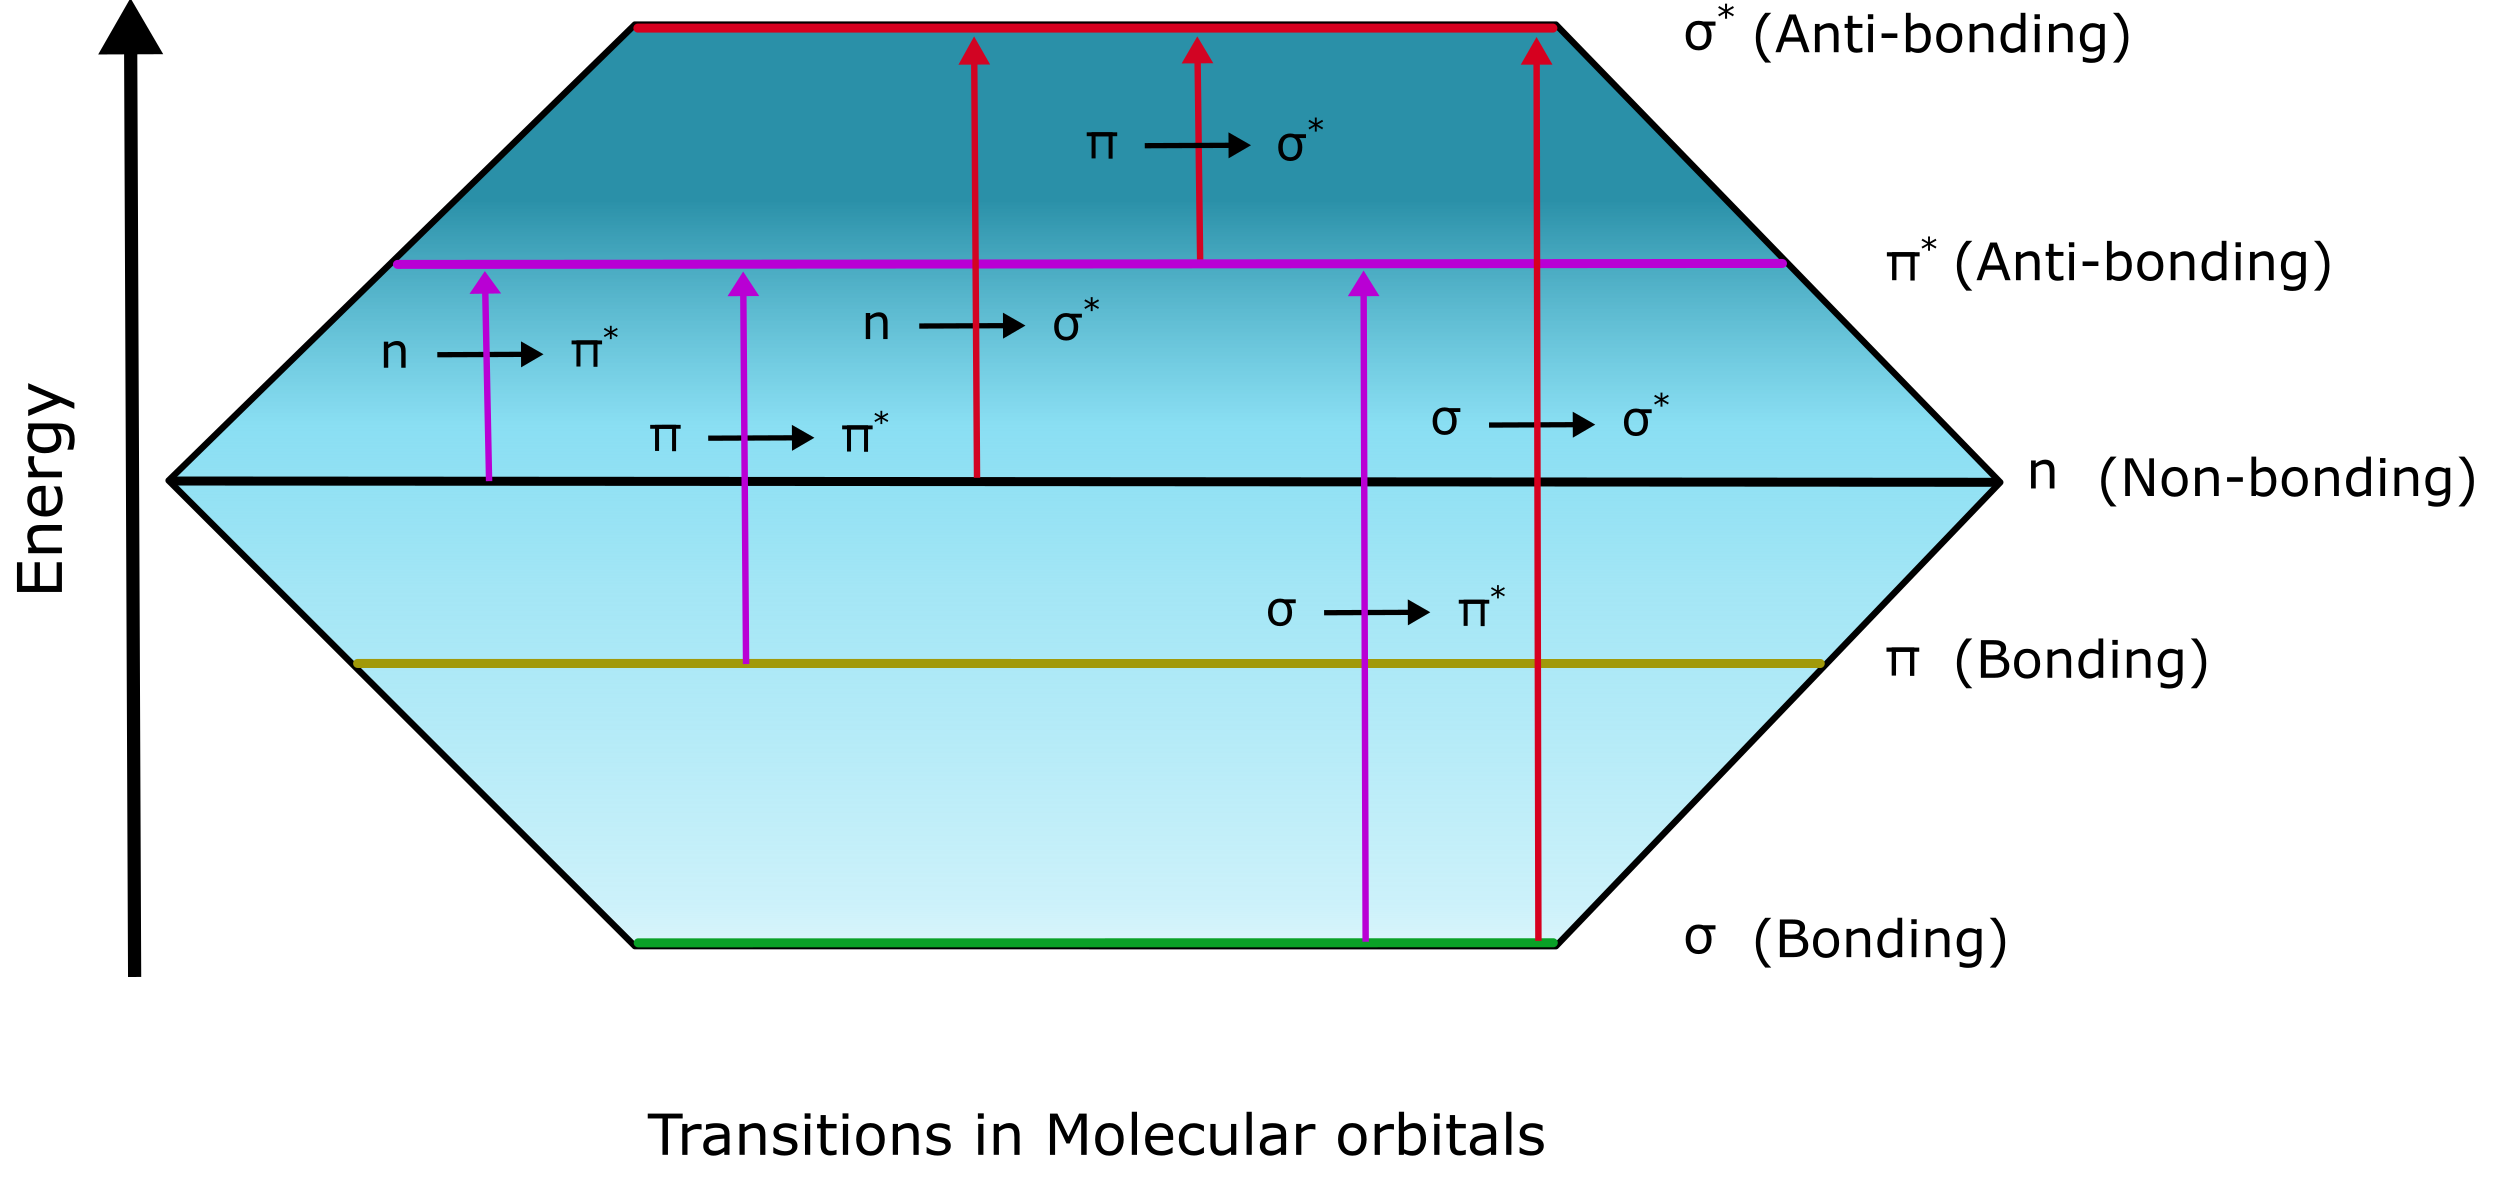 <?xml version="1.0" encoding="UTF-8" standalone="no"?>
<!-- Created with Inkscape (http://www.inkscape.org/) -->

<svg
   width="970"
   height="460"
   viewBox="0 0 256.646 121.709"
   version="1.1"
   id="svg15839"
   sodipodi:docname="energy levels-path.svg"
   inkscape:version="1.1 (c68e22c387, 2021-05-23)"
   xmlns:inkscape="http://www.inkscape.org/namespaces/inkscape"
   xmlns:sodipodi="http://sodipodi.sourceforge.net/DTD/sodipodi-0.dtd"
   xmlns:xlink="http://www.w3.org/1999/xlink"
   xmlns="http://www.w3.org/2000/svg"
   xmlns:svg="http://www.w3.org/2000/svg">
  <sodipodi:namedview
     id="namedview15841"
     pagecolor="#ffffff"
     bordercolor="#999999"
     borderopacity="1"
     inkscape:pageshadow="0"
     inkscape:pageopacity="0"
     inkscape:pagecheckerboard="0"
     inkscape:document-units="px"
     showgrid="false"
     units="px"
     inkscape:zoom="0.33540615"
     inkscape:cx="311.56256"
     inkscape:cy="87.953068"
     inkscape:window-width="1366"
     inkscape:window-height="705"
     inkscape:window-x="-8"
     inkscape:window-y="-8"
     inkscape:window-maximized="1"
     inkscape:current-layer="layer1"
     inkscape:snap-global="false"
     width="1019px" />
  <defs
     id="defs15836">
    <linearGradient
       inkscape:collect="always"
       id="linearGradient32398">
      <stop
         style="stop-color:#2a90a8;stop-opacity:1"
         offset="0"
         id="stop32390" />
      <stop
         style="stop-color:#67d5ef;stop-opacity:0.769"
         offset="0.269"
         id="stop32392" />
      <stop
         style="stop-color:#53d0ed;stop-opacity:0.529;"
         offset="0.464"
         id="stop32400" />
      <stop
         style="stop-color:#3dcbec;stop-opacity:0.259;"
         offset="0.839"
         id="stop32394" />
      <stop
         style="stop-color:#28c6eb;stop-opacity:0;"
         offset="1"
         id="stop32396" />
    </linearGradient>
    <marker
       style="overflow:visible"
       id="TriangleOutM"
       refX="0"
       refY="0"
       orient="auto"
       inkscape:stockid="TriangleOutM"
       inkscape:isstock="true">
      <path
         transform="scale(0.4)"
         style="fill:context-stroke;fill-rule:evenodd;stroke:context-stroke;stroke-width:1pt"
         d="M 5.77,0 -2.88,5 V -5 Z"
         id="path8959" />
    </marker>
    <linearGradient
       inkscape:collect="always"
       xlink:href="#linearGradient32398"
       id="linearGradient5757"
       gradientUnits="userSpaceOnUse"
       x1="84.604"
       y1="21.516"
       x2="84.604"
       y2="108.072"
       gradientTransform="translate(-5.585,-1.028)" />
    <linearGradient
       inkscape:collect="always"
       id="linearGradient3192-6">
      <stop
         style="stop-color:#2a90a8;stop-opacity:1"
         offset="0"
         id="stop3188" />
      <stop
         style="stop-color:#67d5ef;stop-opacity:0.769"
         offset="0.227"
         id="stop3532" />
      <stop
         style="stop-color:#3dcbec;stop-opacity:0.259;"
         offset="0.738"
         id="stop4284" />
      <stop
         style="stop-color:#28c6eb;stop-opacity:0;"
         offset="1"
         id="stop3190" />
    </linearGradient>
    <linearGradient
       inkscape:collect="always"
       xlink:href="#linearGradient3192-6"
       id="linearGradient3194"
       x1="83.618"
       y1="15.58"
       x2="84.604"
       y2="108.072"
       gradientUnits="userSpaceOnUse"
       gradientTransform="translate(-0.262,10.047)" />
    <marker
       style="overflow:visible"
       id="marker15730"
       refX="0"
       refY="0"
       orient="auto"
       inkscape:stockid="TriangleOutM"
       inkscape:isstock="true">
      <path
         transform="scale(0.4)"
         style="fill:context-stroke;fill-rule:evenodd;stroke:context-stroke;stroke-width:1pt"
         d="M 5.77,0 -2.88,5 V -5 Z"
         id="path15728" />
    </marker>
    <marker
       style="overflow:visible"
       id="marker15734"
       refX="0"
       refY="0"
       orient="auto"
       inkscape:stockid="TriangleOutM"
       inkscape:isstock="true">
      <path
         transform="scale(0.4)"
         style="fill:context-stroke;fill-rule:evenodd;stroke:context-stroke;stroke-width:1pt"
         d="M 5.77,0 -2.88,5 V -5 Z"
         id="path15732" />
    </marker>
    <marker
       style="overflow:visible"
       id="marker15738"
       refX="0"
       refY="0"
       orient="auto"
       inkscape:stockid="TriangleOutM"
       inkscape:isstock="true">
      <path
         transform="scale(0.4)"
         style="fill:context-stroke;fill-rule:evenodd;stroke:context-stroke;stroke-width:1pt"
         d="M 5.77,0 -2.88,5 V -5 Z"
         id="path15736" />
    </marker>
    <marker
       style="overflow:visible"
       id="marker15742"
       refX="0"
       refY="0"
       orient="auto"
       inkscape:stockid="TriangleOutM"
       inkscape:isstock="true">
      <path
         transform="scale(0.4)"
         style="fill:context-stroke;fill-rule:evenodd;stroke:context-stroke;stroke-width:1pt"
         d="M 5.77,0 -2.88,5 V -5 Z"
         id="path15740" />
    </marker>
    <marker
       style="overflow:visible"
       id="marker15746"
       refX="0"
       refY="0"
       orient="auto"
       inkscape:stockid="TriangleOutM"
       inkscape:isstock="true">
      <path
         transform="scale(0.4)"
         style="fill:context-stroke;fill-rule:evenodd;stroke:context-stroke;stroke-width:1pt"
         d="M 5.77,0 -2.88,5 V -5 Z"
         id="path15744" />
    </marker>
    <linearGradient
       inkscape:collect="always"
       xlink:href="#linearGradient3192-6"
       id="linearGradient23196"
       gradientUnits="userSpaceOnUse"
       gradientTransform="matrix(0.913,0,0,1,9.975,3.697)"
       x1="83.618"
       y1="15.58"
       x2="84.604"
       y2="108.072" />
    <linearGradient
       inkscape:collect="always"
       xlink:href="#linearGradient3192-6"
       id="linearGradient23461"
       gradientUnits="userSpaceOnUse"
       gradientTransform="translate(-0.262,10.047)"
       x1="83.618"
       y1="15.58"
       x2="84.604"
       y2="108.072" />
    <linearGradient
       inkscape:collect="always"
       xlink:href="#linearGradient3192-6"
       id="linearGradient25156"
       gradientUnits="userSpaceOnUse"
       gradientTransform="translate(-0.262,10.047)"
       x1="83.618"
       y1="15.58"
       x2="84.604"
       y2="108.072" />
  </defs>
  <g
     inkscape:label="Layer 1"
     inkscape:groupmode="layer"
     id="layer1">
    <path
       style="color:#000000;fill:url(#linearGradient5757);stroke-width:0.132;stroke-linecap:round;stroke-linejoin:round;-inkscape-stroke:none"
       d="m 65.173,2.524 h 94.556 l 45.612,46.988 -45.612,47.619 -94.556,-0.005 -47.862,-47.797 z"
       id="path3519" />
    <g
       id="path42274-2"
       transform="matrix(1,0,0,0.537,17.622,-4.63)">
      <path
         style="color:#000000;fill:#7ed4db;stroke-width:0.661;-inkscape-stroke:none"
         d="M 105.591,59.663 105.303,17.462"
         id="path4291-1" />
      <path
         style="color:#000000;fill:#d20423;-inkscape-stroke:none"
         d="m 105.633,17.459 -0.66,0.004 0.287,42.201 0.662,-0.004 z"
         id="path4293-5" />
      <g
         id="g4279-7"
         transform="matrix(1,0,0,1.83,0,-12.938)">
        <g
           id="path4281-4">
          <path
             style="color:#000000;fill:#d20423;fill-rule:evenodd;stroke-width:0.265pt;-inkscape-stroke:none"
             d="m 105.293,15.935 1.339,2.28 -2.646,0.018 z"
             id="path4285-2" />
          <path
             style="color:#000000;fill:#d20423;fill-rule:evenodd;-inkscape-stroke:none"
             d="m 105.291,15.582 -0.152,0.266 -1.457,2.562 3.256,-0.021 z m 0.004,0.705 1.029,1.754 -2.035,0.014 z"
             id="path4287-1" />
        </g>
      </g>
    </g>
    <g
       id="path3521"
       transform="translate(-5.292,-11.113)">
      <path
         style="color:#000000;fill:#890014;stroke-width:0.529;stroke-linecap:round;stroke-linejoin:round;-inkscape-stroke:none"
         d="m 70.465,13.57 a 0.066,0.066 0 0 0 -0.047,0.02 L 22.557,60.395 a 0.066,0.066 0 0 0 0,0.096 l 47.861,47.797 a 0.066,0.066 0 0 0 0.047,0.018 l 94.557,0.006 a 0.066,0.066 0 0 0 0.047,-0.019 l 45.613,-47.619 a 0.066,0.066 0 0 0 0,-0.092 L 165.068,13.592 a 0.066,0.066 0 0 0 -0.047,-0.021 z m 0.027,0.133 H 164.994 L 210.541,60.625 164.992,108.178 70.492,108.174 22.695,60.443 Z"
         id="path8500" />
      <path
         style="color:#000000;fill:#000000;stroke-linecap:round;stroke-linejoin:round;-inkscape-stroke:none"
         d="m 70.465,13.307 c -0.088,8e-5 -0.172,0.035 -0.234,0.098 l 0.002,-0.004 -47.859,46.803 c -0.134,0.128 -0.134,0.351 0,0.479 l 47.857,47.793 a 0.265,0.265 0 0 0 0.008,0.006 c 0.064,0.059 0.148,0.09 0.234,0.088 l 94.549,0.008 c 0.088,0 0.172,-0.035 0.234,-0.098 a 0.265,0.265 0 0 0 0.004,-0.004 l 45.613,-47.619 c 0.121,-0.126 0.121,-0.333 0,-0.459 a 0.265,0.265 0 0 0 -0.002,0 l -45.608,-46.983 c -0.06,-0.066 -0.145,-0.105 -0.234,-0.107 a 0.265,0.265 0 0 0 -0.008,0 z m 0.137,0.66 h 94.281 l 45.291,46.66 -45.295,47.287 -94.277,-0.004 -47.529,-47.465 z"
         id="path8502" />
    </g>
    <g
       id="path869"
       transform="translate(-5.292,-11.113)">
      <path
         style="color:#000000;fill:#7ed4db;stroke-width:1.356;-inkscape-stroke:none"
         d="M 19.112,111.407 18.7,14.766"
         id="path3539" />
      <path
         style="color:#000000;fill:#000000;-inkscape-stroke:none"
         d="m 19.379,14.764 -1.357,0.006 0.412,96.641 1.355,-0.006 z"
         id="path3541" />
      <g
         id="g3527">
        <g
           id="path3529">
          <path
             style="color:#000000;fill:#000000;fill-rule:evenodd;stroke-width:0.542pt;-inkscape-stroke:none"
             d="m 18.687,11.636 2.732,4.681 -5.425,0.023 z"
             id="path3533" />
          <path
             style="color:#000000;fill:#000000;fill-rule:evenodd;-inkscape-stroke:none"
             d="m 18.684,10.914 -0.311,0.543 -3.004,5.248 6.678,-0.029 z m 0.006,1.443 2.102,3.6 -4.172,0.02 z"
             id="path3535" />
        </g>
      </g>
    </g>
    <g
       aria-label="Energy"
       transform="rotate(-90,-7.673,-3.44)"
       id="text24597"
       style="font-size:6.35px;-inkscape-font-specification:'sans-serif, Normal';stroke-width:0.199">
      <path
         style="color:#000000;-inkscape-font-specification:'sans-serif, Normal';fill:#000000;-inkscape-stroke:none"
         d="m -68.835,10.589 h -3.042 V 5.972 h 3.042 v 0.546 h -2.428 v 1.265 h 2.428 v 0.546 h -2.428 v 1.715 h 2.428 z"
         id="path2940" />
      <path
         style="color:#000000;-inkscape-font-specification:'sans-serif, Normal';fill:#000000;-inkscape-stroke:none"
         d="m -65.012,10.589 h -0.583 V 8.617 q 0,-0.239 -0.028,-0.446 -0.028,-0.211 -0.102,-0.329 -0.078,-0.13 -0.223,-0.192 -0.146,-0.065 -0.378,-0.065 -0.239,0 -0.499,0.118 -0.26,0.118 -0.499,0.301 v 2.586 h -0.583 V 7.125 h 0.583 v 0.384 q 0.273,-0.226 0.564,-0.353 0.291,-0.127 0.598,-0.127 0.561,0 0.856,0.338 0.295,0.338 0.295,0.974 z"
         id="path2942" />
      <path
         style="color:#000000;-inkscape-font-specification:'sans-serif, Normal';fill:#000000;-inkscape-stroke:none"
         d="m -60.991,8.918 h -2.552 q 0,0.319 0.096,0.558 0.096,0.236 0.264,0.388 0.161,0.149 0.381,0.223 0.223,0.074 0.49,0.074 0.353,0 0.71,-0.14 0.36,-0.143 0.512,-0.279 h 0.031 V 10.378 q -0.295,0.124 -0.602,0.208 -0.307,0.084 -0.645,0.084 -0.862,0 -1.346,-0.465 -0.484,-0.468 -0.484,-1.327 0,-0.85 0.462,-1.349 0.465,-0.499 1.222,-0.499 0.701,0 1.079,0.409 0.381,0.409 0.381,1.163 z m -0.567,-0.446 q -0.003,-0.459 -0.233,-0.71 -0.226,-0.251 -0.691,-0.251 -0.468,0 -0.747,0.276 -0.276,0.276 -0.313,0.685 z"
         id="path2944" />
      <path
         style="color:#000000;-inkscape-font-specification:'sans-serif, Normal';fill:#000000;-inkscape-stroke:none"
         d="m -57.946,7.761 h -0.031 q -0.13,-0.031 -0.254,-0.043 -0.121,-0.016 -0.288,-0.016 -0.27,0 -0.521,0.121 -0.251,0.118 -0.484,0.307 v 2.459 h -0.583 V 7.125 h 0.583 v 0.512 q 0.347,-0.279 0.611,-0.394 0.267,-0.118 0.543,-0.118 0.152,0 0.22,0.009 0.068,0.006 0.205,0.028 z"
         id="path2946" />
      <path
         style="color:#000000;-inkscape-font-specification:'sans-serif, Normal';fill:#000000;-inkscape-stroke:none"
         d="m -54.588,10.195 q 0,0.881 -0.4,1.293 -0.4,0.412 -1.231,0.412 -0.276,0 -0.54,-0.04 -0.26,-0.037 -0.515,-0.109 v -0.595 h 0.031 q 0.143,0.056 0.453,0.136 0.31,0.084 0.62,0.084 0.298,0 0.493,-0.071 0.195,-0.071 0.304,-0.198 0.109,-0.121 0.155,-0.291 0.047,-0.171 0.047,-0.381 v -0.316 q -0.264,0.211 -0.505,0.316 -0.239,0.102 -0.611,0.102 -0.62,0 -0.986,-0.446 -0.363,-0.45 -0.363,-1.265 0,-0.446 0.124,-0.769 0.127,-0.326 0.344,-0.561 0.202,-0.22 0.49,-0.341 0.288,-0.124 0.574,-0.124 0.301,0 0.502,0.062 0.205,0.059 0.431,0.183 l 0.037,-0.149 h 0.546 z m -0.583,-0.558 V 7.749 q -0.233,-0.105 -0.434,-0.149 -0.198,-0.047 -0.397,-0.047 -0.481,0 -0.757,0.322 -0.276,0.322 -0.276,0.936 0,0.583 0.205,0.884 0.205,0.301 0.679,0.301 0.254,0 0.508,-0.096 0.257,-0.099 0.471,-0.264 z"
         id="path2948" />
      <path
         style="color:#000000;-inkscape-font-specification:'sans-serif, Normal';fill:#000000;-inkscape-stroke:none"
         d="m -50.446,7.125 -2.022,4.741 h -0.623 l 0.645,-1.445 -1.38,-3.296 h 0.633 l 1.064,2.567 1.073,-2.567 z"
         id="path2950" />
    </g>
    <g
       id="g36011"
       transform="matrix(0.832,0,0,0.832,-108.067,12.33)">
      <g
         id="g41325"
         transform="matrix(0.797,0,0,0.797,225.564,117.91)">
        <g
           aria-label="σ"
           id="text29135"
           style="font-size:7.398px;-inkscape-font-specification:'sans-serif, Normal';stroke-width:0.504">
          <path
             style="color:#000000;-inkscape-font-specification:'sans-serif, Normal';fill:#000000;-inkscape-stroke:none"
             d="m 105.468,-101.332 q 0,1.015 -0.509,1.571 -0.506,0.556 -1.347,0.556 -0.871,0 -1.369,-0.571 -0.498,-0.571 -0.498,-1.557 0,-0.993 0.509,-1.56 0.509,-0.571 1.365,-0.571 0.199,0 0.39,0.04 0.191,0.04 0.296,0.072 h 1.734 v 0.596 h -1.04 q 0.224,0.264 0.347,0.614 0.123,0.35 0.123,0.809 z m -0.701,0 q 0,-0.777 -0.296,-1.163 -0.296,-0.387 -0.852,-0.387 -0.582,0 -0.878,0.405 -0.296,0.405 -0.296,1.145 0,0.755 0.3,1.149 0.303,0.394 0.867,0.394 0.549,0 0.852,-0.386 0.303,-0.39 0.303,-1.156 z"
             id="path2953" />
        </g>
        <g
           aria-label="σ*"
           id="text29141"
           style="font-size:7.398px;-inkscape-font-specification:'sans-serif, Normal';stroke-width:0.504">
          <path
             style="color:#000000;-inkscape-font-specification:'sans-serif, Normal';fill:#000000;-inkscape-stroke:none"
             d="m 135.09,-101.158 q 0,1.015 -0.509,1.571 -0.506,0.556 -1.347,0.556 -0.871,0 -1.369,-0.571 -0.498,-0.571 -0.498,-1.557 0,-0.993 0.509,-1.56 0.509,-0.571 1.365,-0.571 0.199,0 0.39,0.04 0.191,0.04 0.296,0.072 h 1.734 v 0.596 h -1.04 q 0.224,0.264 0.347,0.614 0.123,0.35 0.123,0.809 z m -0.701,0 q 0,-0.777 -0.296,-1.163 -0.296,-0.387 -0.852,-0.387 -0.582,0 -0.878,0.405 -0.296,0.405 -0.296,1.145 0,0.755 0.3,1.149 0.303,0.394 0.867,0.394 0.549,0 0.852,-0.386 0.303,-0.39 0.303,-1.156 z"
             id="path2956" />
          <path
             style="color:#000000;-inkscape-font-specification:'sans-serif, Normal';fill:#000000;-inkscape-stroke:none"
             d="m 138.315,-104.184 -0.15,0.258 -0.85,-0.5 0.014,0.845 h -0.303 l 0.012,-0.845 -0.848,0.502 -0.153,-0.258 0.895,-0.486 -0.895,-0.486 0.153,-0.258 0.85,0.5 -0.014,-0.843 h 0.303 l -0.016,0.843 0.852,-0.498 0.15,0.258 -0.892,0.481 z"
             id="path2958" />
        </g>
        <g
           id="path35843">
          <path
             style="color:#000000;fill:#000000;-inkscape-stroke:none"
             d="m 124.602,-101.199 -14.123,0.06 0.004,0.816 14.123,-0.059 z"
             id="path3577" />
          <g
             id="g3565">
            <g
               id="path3567">
              <path
                 style="color:#000000;fill:#000000;fill-rule:evenodd;stroke-width:0.327pt;-inkscape-stroke:none"
                 d="m 126.49,-100.799 -2.822,1.647 -0.014,-3.271 z"
                 id="path3571" />
              <path
                 style="color:#000000;fill:#000000;fill-rule:evenodd;-inkscape-stroke:none"
                 d="m 123.436,-102.799 0.016,4.027 3.475,-2.029 -0.326,-0.188 z m 0.439,0.754 2.18,1.248 -2.17,1.266 z"
                 id="path3573" />
            </g>
          </g>
        </g>
      </g>
      <g
         id="g41344"
         transform="matrix(0.797,0,0,0.797,129.176,95.244)">
        <g
           id="g29345"
           transform="matrix(1.904,0,0,1.904,7.21,-221.021)">
          <path
             style="color:#000000;fill:#000000;-inkscape-stroke:none"
             d="m 49.943,78.096 v 2.121 h 0.328 v -1.793 h 1.057 v 1.816 h 0.326 v -2.145 z"
             id="path29341" />
          <path
             style="color:#000000;fill:#000000;-inkscape-stroke:none"
             d="m 49.549,78.098 v 0.316 h 2.479 v -0.316 z"
             id="path29343" />
        </g>
        <g
           id="g29359"
           transform="matrix(1.172,0,0,1.172,149.291,-180.787)">
          <g
             id="g29353"
             transform="matrix(1.625,0,0,1.625,-95.894,-34.286)">
            <g
               id="g29351">
              <path
                 style="color:#000000;fill:#000000;-inkscape-stroke:none"
                 d="m 49.943,78.096 v 2.121 h 0.328 v -1.793 h 1.057 v 1.816 h 0.326 v -2.145 z"
                 id="path29347" />
              <path
                 style="color:#000000;fill:#000000;-inkscape-stroke:none"
                 d="m 49.549,78.098 v 0.316 h 2.479 v -0.316 z"
                 id="path29349" />
            </g>
          </g>
          <g
             aria-label="*"
             id="text29357"
             style="font-size:3.886px;-inkscape-font-specification:'sans-serif, Normal';stroke-width:0.265">
            <path
               style="color:#000000;-inkscape-font-specification:'sans-serif, Normal';fill:#000000;-inkscape-stroke:none"
               d="m -9.277,91.957 -0.121,0.209 -0.687,-0.404 0.011,0.683 h -0.245 l 0.009,-0.683 -0.685,0.406 -0.123,-0.209 0.723,-0.393 -0.723,-0.393 0.123,-0.209 0.687,0.404 -0.011,-0.681 h 0.245 l -0.013,0.681 0.689,-0.402 0.121,0.209 -0.721,0.389 z"
               id="path2961" />
          </g>
        </g>
        <g
           id="path35853">
          <path
             style="color:#000000;fill:#000000;-inkscape-stroke:none"
             d="m 124.654,-70.727 -14.123,0.061 0.004,0.816 14.123,-0.059 z"
             id="path3625" />
          <g
             id="g3613">
            <g
               id="path3615">
              <path
                 style="color:#000000;fill:#000000;fill-rule:evenodd;stroke-width:0.327pt;-inkscape-stroke:none"
                 d="m 126.543,-70.326 -2.822,1.647 -0.014,-3.271 z"
                 id="path3619" />
              <path
                 style="color:#000000;fill:#000000;fill-rule:evenodd;-inkscape-stroke:none"
                 d="m 123.486,-72.326 0.018,4.027 3.475,-2.029 -0.326,-0.188 z m 0.441,0.756 2.18,1.246 -2.17,1.266 z"
                 id="path3621" />
            </g>
          </g>
        </g>
      </g>
      <g
         id="g41364"
         transform="matrix(0.797,0,0,0.797,155.259,68.962)">
        <g
           aria-label="n"
           id="text29365"
           style="font-size:7.398px;-inkscape-font-specification:'sans-serif, Normal';stroke-width:0.504">
          <path
             style="color:#000000;-inkscape-font-specification:'sans-serif, Normal';fill:#000000;-inkscape-stroke:none"
             d="m 105.579,-52.629 h -0.679 v -2.297 q 0,-0.278 -0.033,-0.52 -0.033,-0.246 -0.119,-0.383 -0.09,-0.152 -0.26,-0.224 -0.17,-0.076 -0.441,-0.076 -0.278,0 -0.582,0.137 -0.303,0.137 -0.582,0.35 v 3.013 h -0.679 v -4.035 h 0.679 v 0.448 q 0.318,-0.264 0.657,-0.412 0.34,-0.148 0.697,-0.148 0.654,0 0.997,0.394 0.343,0.394 0.343,1.134 z"
             id="path2964" />
        </g>
        <g
           aria-label="σ*"
           id="text29371"
           style="font-size:7.398px;-inkscape-font-specification:'sans-serif, Normal';stroke-width:0.504">
          <path
             style="color:#000000;-inkscape-font-specification:'sans-serif, Normal';fill:#000000;-inkscape-stroke:none"
             d="m 135.09,-54.526 q 0,1.015 -0.509,1.571 -0.506,0.556 -1.347,0.556 -0.871,0 -1.369,-0.571 -0.498,-0.571 -0.498,-1.557 0,-0.993 0.509,-1.56 0.509,-0.571 1.365,-0.571 0.199,0 0.39,0.04 0.191,0.04 0.296,0.072 h 1.734 v 0.596 h -1.04 q 0.224,0.264 0.347,0.614 0.123,0.35 0.123,0.809 z m -0.701,0 q 0,-0.777 -0.296,-1.163 -0.296,-0.386 -0.852,-0.386 -0.582,0 -0.878,0.405 -0.296,0.405 -0.296,1.145 0,0.755 0.3,1.149 0.303,0.394 0.867,0.394 0.549,0 0.852,-0.387 0.303,-0.39 0.303,-1.156 z"
             id="path2967" />
          <path
             style="color:#000000;-inkscape-font-specification:'sans-serif, Normal';fill:#000000;-inkscape-stroke:none"
             d="m 138.315,-57.552 -0.15,0.258 -0.85,-0.5 0.014,0.845 h -0.303 l 0.012,-0.845 -0.848,0.502 -0.153,-0.258 0.895,-0.486 -0.895,-0.486 0.153,-0.258 0.85,0.5 -0.014,-0.843 h 0.303 l -0.016,0.843 0.852,-0.498 0.15,0.258 -0.892,0.481 z"
             id="path2969" />
        </g>
        <g
           id="path35855">
          <path
             style="color:#000000;fill:#000000;-inkscape-stroke:none"
             d="m 124.602,-55.115 -14.123,0.059 0.004,0.818 14.123,-0.061 z"
             id="path3661" />
          <g
             id="g3649">
            <g
               id="path3651">
              <path
                 style="color:#000000;fill:#000000;fill-rule:evenodd;stroke-width:0.327pt;-inkscape-stroke:none"
                 d="m 126.49,-54.715 -2.822,1.647 -0.014,-3.271 z"
                 id="path3655" />
              <path
                 style="color:#000000;fill:#000000;fill-rule:evenodd;-inkscape-stroke:none"
                 d="m 123.436,-56.715 0.016,4.025 3.475,-2.027 -0.326,-0.188 z m 0.439,0.754 2.18,1.248 -2.17,1.266 z"
                 id="path3657" />
            </g>
          </g>
        </g>
      </g>
      <g
         id="g41377"
         transform="matrix(0.797,0,0,0.797,95.792,59.876)">
        <g
           aria-label="n"
           id="text29377"
           style="font-size:7.398px;-inkscape-font-specification:'sans-serif, Normal';stroke-width:0.504">
          <path
             style="color:#000000;-inkscape-font-specification:'sans-serif, Normal';fill:#000000;-inkscape-stroke:none"
             d="m 105.579,-36.788 h -0.679 v -2.297 q 0,-0.278 -0.033,-0.52 -0.033,-0.246 -0.119,-0.383 -0.09,-0.152 -0.26,-0.224 -0.17,-0.076 -0.441,-0.076 -0.278,0 -0.582,0.137 -0.303,0.137 -0.582,0.35 v 3.013 h -0.679 v -4.035 h 0.679 v 0.448 q 0.318,-0.264 0.657,-0.412 0.34,-0.148 0.697,-0.148 0.654,0 0.997,0.394 0.343,0.394 0.343,1.134 z"
             id="path2972" />
        </g>
        <g
           id="g29391"
           transform="matrix(1.172,0,0,1.172,149.291,-149.566)">
          <g
             id="g29385"
             transform="matrix(1.625,0,0,1.625,-95.894,-34.286)">
            <g
               id="g29383">
              <path
                 style="color:#000000;fill:#000000;-inkscape-stroke:none"
                 d="m 49.943,78.096 v 2.121 h 0.328 v -1.793 h 1.057 v 1.816 h 0.326 v -2.145 z"
                 id="path29379" />
              <path
                 style="color:#000000;fill:#000000;-inkscape-stroke:none"
                 d="m 49.549,78.098 v 0.316 h 2.479 v -0.316 z"
                 id="path29381" />
            </g>
          </g>
          <g
             aria-label="*"
             id="text29389"
             style="font-size:3.886px;-inkscape-font-specification:'sans-serif, Normal';stroke-width:0.265">
            <path
               style="color:#000000;-inkscape-font-specification:'sans-serif, Normal';fill:#000000;-inkscape-stroke:none"
               d="m -9.277,91.957 -0.121,0.209 -0.687,-0.404 0.011,0.683 h -0.245 l 0.009,-0.683 -0.685,0.406 -0.123,-0.209 0.723,-0.393 -0.723,-0.393 0.123,-0.209 0.687,0.404 -0.011,-0.681 h 0.245 l -0.013,0.681 0.689,-0.402 0.121,0.209 -0.721,0.389 z"
               id="path2975" />
          </g>
        </g>
        <g
           id="path35857">
          <path
             style="color:#000000;fill:#000000;-inkscape-stroke:none"
             d="m 124.602,-39.275 -14.123,0.061 0.004,0.818 14.123,-0.061 z"
             id="path3703" />
          <g
             id="g3691">
            <g
               id="path3693">
              <path
                 style="color:#000000;fill:#000000;fill-rule:evenodd;stroke-width:0.327pt;-inkscape-stroke:none"
                 d="m 126.49,-38.874 -2.822,1.647 -0.014,-3.271 z"
                 id="path3697" />
              <path
                 style="color:#000000;fill:#000000;fill-rule:evenodd;-inkscape-stroke:none"
                 d="m 123.436,-40.875 0.016,4.027 3.475,-2.029 -0.326,-0.186 z m 0.439,0.754 2.18,1.248 -2.17,1.266 z"
                 id="path3699" />
            </g>
          </g>
        </g>
      </g>
      <g
         id="g41397"
         transform="matrix(0.797,0,0,0.797,205.254,129.06)">
        <g
           aria-label="σ"
           id="text41381"
           style="font-size:7.398px;-inkscape-font-specification:'sans-serif, Normal';stroke-width:0.504">
          <path
             style="color:#000000;-inkscape-font-specification:'sans-serif, Normal';fill:#000000;-inkscape-stroke:none"
             d="m 105.468,-85.721 q 0,1.015 -0.509,1.571 -0.506,0.556 -1.347,0.556 -0.871,0 -1.369,-0.571 -0.498,-0.571 -0.498,-1.557 0,-0.993 0.509,-1.56 0.509,-0.571 1.365,-0.571 0.199,0 0.39,0.04 0.191,0.04 0.296,0.072 h 1.734 v 0.596 h -1.04 q 0.224,0.264 0.347,0.614 0.123,0.35 0.123,0.809 z m -0.701,0 q 0,-0.777 -0.296,-1.163 -0.296,-0.387 -0.852,-0.387 -0.582,0 -0.878,0.405 -0.296,0.405 -0.296,1.145 0,0.755 0.3,1.149 0.303,0.394 0.867,0.394 0.549,0 0.852,-0.387 0.303,-0.39 0.303,-1.156 z"
             id="path2978" />
        </g>
        <g
           id="g41389"
           transform="matrix(1.904,0,0,1.904,36.936,-236.369)">
          <g
             id="g41387">
            <path
               style="color:#000000;fill:#000000;-inkscape-stroke:none"
               d="m 49.943,78.096 v 2.121 h 0.328 v -1.793 h 1.057 v 1.816 h 0.326 v -2.145 z"
               id="path41383" />
            <path
               style="color:#000000;fill:#000000;-inkscape-stroke:none"
               d="m 49.549,78.098 v 0.316 h 2.479 v -0.316 z"
               id="path41385" />
          </g>
        </g>
        <g
           aria-label="*"
           id="text41393"
           style="font-size:4.553px;-inkscape-font-specification:'sans-serif, Normal';stroke-width:0.31">
          <path
             style="color:#000000;-inkscape-font-specification:'sans-serif, Normal';fill:#000000;-inkscape-stroke:none"
             d="m 138.421,-88.455 -0.142,0.245 -0.805,-0.474 0.013,0.8 h -0.287 l 0.011,-0.8 -0.803,0.476 -0.145,-0.245 0.847,-0.46 -0.847,-0.46 0.145,-0.245 0.805,0.474 -0.013,-0.798 h 0.287 l -0.016,0.798 0.807,-0.471 0.142,0.245 -0.845,0.456 z"
             id="path2981" />
        </g>
        <g
           id="path41395">
          <path
             style="color:#000000;fill:#000000;-inkscape-stroke:none"
             d="m 124.549,-86.137 -14.123,0.061 0.004,0.816 14.123,-0.059 z"
             id="path3745" />
          <g
             id="g3733">
            <g
               id="path3735">
              <path
                 style="color:#000000;fill:#000000;fill-rule:evenodd;stroke-width:0.327pt;-inkscape-stroke:none"
                 d="m 126.438,-85.736 -2.822,1.647 -0.014,-3.271 z"
                 id="path3739" />
              <path
                 style="color:#000000;fill:#000000;fill-rule:evenodd;-inkscape-stroke:none"
                 d="m 123.383,-87.736 0.016,4.027 3.475,-2.029 -0.326,-0.188 z m 0.439,0.754 2.18,1.248 -2.17,1.266 z"
                 id="path3741" />
            </g>
          </g>
        </g>
      </g>
      <g
         id="g41565"
         transform="matrix(1.036,0,0,1.036,158.639,71.963)">
        <g
           id="g41427"
           transform="matrix(1.465,0,0,1.465,29.087,-182.422)">
          <path
             style="color:#000000;fill:#000000;-inkscape-stroke:none"
             d="m 49.943,78.096 v 2.121 h 0.328 v -1.793 h 1.057 v 1.816 h 0.326 v -2.145 z"
             id="path41423" />
          <path
             style="color:#000000;fill:#000000;-inkscape-stroke:none"
             d="m 49.549,78.098 v 0.316 h 2.479 v -0.316 z"
             id="path41425" />
        </g>
        <g
           id="path41443">
          <path
             style="color:#000000;fill:#000000;-inkscape-stroke:none"
             d="m 119.455,-66.777 -10.867,0.047 0.004,0.629 10.867,-0.047 z"
             id="path3775" />
          <g
             id="g3763">
            <g
               id="path3765">
              <path
                 style="color:#000000;fill:#000000;fill-rule:evenodd;stroke-width:0.252pt;-inkscape-stroke:none"
                 d="m 120.909,-66.468 -2.172,1.268 -0.011,-2.517 z"
                 id="path3769" />
              <path
                 style="color:#000000;fill:#000000;fill-rule:evenodd;-inkscape-stroke:none"
                 d="m 118.559,-68.008 0.012,3.1 2.674,-1.561 -0.252,-0.145 z m 0.338,0.58 1.678,0.961 -1.67,0.975 z"
                 id="path3771" />
            </g>
          </g>
        </g>
        <g
           aria-label="σ*"
           id="text41535"
           style="font-size:5.692px;-inkscape-font-specification:'sans-serif, Normal';stroke-width:0.388">
          <path
             style="color:#000000;-inkscape-font-specification:'sans-serif, Normal';fill:#000000;-inkscape-stroke:none"
             d="m 127.353,-66.228 q 0,0.781 -0.392,1.209 -0.389,0.428 -1.037,0.428 -0.67,0 -1.053,-0.439 -0.384,-0.439 -0.384,-1.198 0,-0.764 0.392,-1.201 0.392,-0.439 1.051,-0.439 0.153,0 0.3,0.031 0.147,0.031 0.228,0.056 h 1.334 v 0.459 h -0.8 q 0.172,0.203 0.267,0.472 0.095,0.27 0.095,0.623 z m -0.539,0 q 0,-0.598 -0.228,-0.895 -0.228,-0.297 -0.656,-0.297 -0.447,0 -0.675,0.311 -0.228,0.311 -0.228,0.881 0,0.581 0.231,0.884 0.233,0.303 0.667,0.303 0.422,0 0.656,-0.297 0.233,-0.3 0.233,-0.889 z"
             id="path2984" />
          <path
             style="color:#000000;-inkscape-font-specification:'sans-serif, Normal';fill:#000000;-inkscape-stroke:none"
             d="m 129.836,-68.556 -0.116,0.199 -0.654,-0.385 0.011,0.65 h -0.233 l 0.009,-0.65 -0.652,0.387 -0.117,-0.199 0.688,-0.374 -0.688,-0.374 0.117,-0.199 0.654,0.385 -0.011,-0.649 h 0.233 l -0.013,0.649 0.656,-0.383 0.116,0.199 -0.687,0.37 z"
             id="path2986" />
        </g>
      </g>
    </g>
    <g
       id="path1273"
       transform="translate(-5.292,-11.113)">
      <path
         style="color:#000000;fill:url(#linearGradient3194);stroke-width:0.926;stroke-linecap:round;-inkscape-stroke:none"
         d="M 23.213,60.495 210.018,60.625"
         id="path3793" />
      <path
         style="color:#000000;fill:#000000;stroke-linecap:round;-inkscape-stroke:none"
         d="M 23.213,60.031 A 0.463,0.463 0 0 0 22.75,60.494 a 0.463,0.463 0 0 0 0.463,0.463 l 186.805,0.131 a 0.463,0.463 0 0 0 0.463,-0.463 0.463,0.463 0 0 0 -0.463,-0.463 z"
         id="path3795" />
    </g>
    <g
       id="path23194"
       transform="matrix(1.095,0,0,1,-16.475,-4.763)">
      <path
         style="color:#000000;fill:url(#linearGradient23196);stroke-width:0.926;stroke-linecap:round;-inkscape-stroke:none"
         d="M 52.349,31.904 182.116,31.808"
         id="path3801" />
      <path
         style="color:#000000;fill:#b900d4;stroke-linecap:round;-inkscape-stroke:none"
         d="m 182.115,31.346 -129.768,0.096 a 0.463,0.463 0 0 0 -0.461,0.463 0.463,0.463 0 0 0 0.463,0.463 l 129.768,-0.096 a 0.463,0.463 0 0 0 0.463,-0.465 0.463,0.463 0 0 0 -0.465,-0.461 z"
         id="path3803" />
    </g>
    <g
       id="path23377"
       transform="translate(-5.292,-11.113)">
      <path
         style="color:#000000;fill:url(#linearGradient23461);stroke-width:0.926;stroke-linecap:round;-inkscape-stroke:none"
         d="m 42.006,79.223 150.149,0.003"
         id="path3809" />
      <path
         style="color:#000000;fill:#a1990a;stroke-linecap:round;-inkscape-stroke:none"
         d="m 42.006,78.76 a 0.463,0.463 0 0 0 -0.463,0.463 0.463,0.463 0 0 0 0.463,0.463 l 150.148,0.004 a 0.463,0.463 0 0 0 0.463,-0.463 0.463,0.463 0 0 0 -0.463,-0.463 z"
         id="path3811" />
    </g>
    <path
       style="color:#000000;fill:#0aa127;stroke-linecap:round;-inkscape-stroke:none"
       d="m 159.458,96.321 -93.936,0.008 a 0.463,0.463 0 0 0 -0.465,0.463 0.463,0.463 0 0 0 0.465,0.465 l 93.936,-0.01 a 0.463,0.463 0 0 0 0.463,-0.463 0.463,0.463 0 0 0 -0.463,-0.463 z"
       id="path24361" />
    <g
       id="path25154"
       transform="translate(-5.292,-11.113)">
      <path
         style="color:#000000;fill:url(#linearGradient25156);stroke-width:0.926;stroke-linecap:round;-inkscape-stroke:none"
         d="M 70.779,13.999 H 164.708"
         id="path3823" />
      <path
         style="color:#000000;fill:#d6001f;stroke-linecap:round;-inkscape-stroke:none"
         d="M 70.779,13.535 A 0.463,0.463 0 0 0 70.316,14 0.463,0.463 0 0 0 70.779,14.463 H 164.707 A 0.463,0.463 0 0 0 165.17,14 0.463,0.463 0 0 0 164.707,13.535 Z"
         id="path3825" />
    </g>
    <g
       id="g62252"
       transform="translate(-20.108,-14.857)">
      <g
         id="g8800"
         transform="matrix(1.357,0,0,1.357,146.533,-24.643)">
        <path
           style="color:#000000;fill:#000000;-inkscape-stroke:none"
           d="m 49.943,78.096 v 2.121 h 0.328 v -1.793 h 1.057 v 1.816 h 0.326 v -2.145 z"
           id="path8423" />
        <path
           style="color:#000000;fill:#000000;-inkscape-stroke:none"
           d="m 49.549,78.098 v 0.316 h 2.479 v -0.316 z"
           id="path8716" />
      </g>
      <g
         aria-label="(Bonding)"
         id="text38589"
         style="font-size:5.322px;-inkscape-font-specification:'sans-serif, Normal';stroke-width:0.362">
        <path
           style="color:#000000;-inkscape-font-specification:'sans-serif, Normal';fill:#000000;-inkscape-stroke:none"
           d="m 222.562,85.512 h -0.595 q -0.46,-0.527 -0.715,-1.151 -0.255,-0.624 -0.255,-1.406 0,-0.782 0.255,-1.406 0.255,-0.624 0.715,-1.151 h 0.595 v 0.026 q -0.21,0.19 -0.403,0.439 -0.19,0.247 -0.353,0.577 -0.156,0.32 -0.255,0.704 -0.096,0.385 -0.096,0.811 0,0.444 0.093,0.813 0.096,0.369 0.257,0.702 0.156,0.32 0.356,0.577 0.2,0.26 0.4,0.439 z"
           id="path3074" />
        <path
           style="color:#000000;-inkscape-font-specification:'sans-serif, Normal';fill:#000000;-inkscape-stroke:none"
           d="m 226.382,83.251 q 0,0.288 -0.109,0.509 -0.109,0.221 -0.294,0.364 -0.218,0.171 -0.481,0.244 -0.26,0.073 -0.663,0.073 h -1.372 v -3.869 h 1.146 q 0.424,0 0.634,0.031 0.21,0.031 0.403,0.13 0.213,0.112 0.309,0.288 0.096,0.174 0.096,0.418 0,0.275 -0.14,0.47 -0.14,0.192 -0.374,0.309 v 0.021 q 0.392,0.081 0.618,0.346 0.226,0.262 0.226,0.665 z m -0.865,-1.744 q 0,-0.14 -0.047,-0.236 -0.047,-0.096 -0.151,-0.156 -0.122,-0.07 -0.296,-0.086 -0.174,-0.018 -0.431,-0.018 h -0.613 v 1.117 h 0.665 q 0.242,0 0.385,-0.023 0.143,-0.026 0.265,-0.104 0.122,-0.078 0.171,-0.2 0.052,-0.125 0.052,-0.294 z m 0.33,1.764 q 0,-0.234 -0.07,-0.372 -0.07,-0.138 -0.255,-0.234 -0.125,-0.065 -0.304,-0.083 -0.177,-0.021 -0.431,-0.021 h -0.808 v 1.44 h 0.681 q 0.338,0 0.553,-0.034 0.216,-0.036 0.353,-0.13 0.146,-0.101 0.213,-0.231 0.068,-0.13 0.068,-0.335 z"
           id="path3076" />
        <path
           style="color:#000000;-inkscape-font-specification:'sans-serif, Normal';fill:#000000;-inkscape-stroke:none"
           d="m 229.547,82.992 q 0,0.709 -0.364,1.12 -0.364,0.411 -0.974,0.411 -0.616,0 -0.98,-0.411 -0.361,-0.411 -0.361,-1.12 0,-0.709 0.361,-1.12 0.364,-0.413 0.98,-0.413 0.611,0 0.974,0.413 0.364,0.411 0.364,1.12 z m -0.504,0 q 0,-0.564 -0.221,-0.837 -0.221,-0.275 -0.613,-0.275 -0.398,0 -0.618,0.275 -0.218,0.273 -0.218,0.837 0,0.546 0.221,0.829 0.221,0.281 0.616,0.281 0.39,0 0.611,-0.278 0.223,-0.281 0.223,-0.832 z"
           id="path3078" />
        <path
           style="color:#000000;-inkscape-font-specification:'sans-serif, Normal';fill:#000000;-inkscape-stroke:none"
           d="m 232.73,84.442 h -0.489 v -1.653 q 0,-0.2 -0.023,-0.374 -0.023,-0.177 -0.086,-0.275 -0.065,-0.109 -0.187,-0.161 -0.122,-0.055 -0.317,-0.055 -0.2,0 -0.418,0.099 -0.218,0.099 -0.418,0.252 v 2.167 h -0.489 v -2.902 h 0.489 v 0.322 q 0.229,-0.19 0.473,-0.296 0.244,-0.107 0.501,-0.107 0.47,0 0.717,0.283 0.247,0.283 0.247,0.816 z"
           id="path3080" />
        <path
           style="color:#000000;-inkscape-font-specification:'sans-serif, Normal';fill:#000000;-inkscape-stroke:none"
           d="m 236.024,84.442 h -0.488 v -0.304 q -0.21,0.182 -0.439,0.283 -0.229,0.101 -0.496,0.101 -0.52,0 -0.826,-0.4 -0.304,-0.4 -0.304,-1.11 0,-0.369 0.104,-0.657 0.107,-0.288 0.286,-0.491 0.177,-0.197 0.411,-0.301 0.236,-0.104 0.488,-0.104 0.229,0 0.405,0.049 0.177,0.047 0.372,0.148 V 80.398 h 0.488 z m -0.488,-0.715 v -1.666 q -0.197,-0.088 -0.353,-0.122 -0.156,-0.034 -0.34,-0.034 -0.411,0 -0.639,0.286 -0.229,0.286 -0.229,0.811 0,0.517 0.177,0.787 0.177,0.268 0.566,0.268 0.208,0 0.421,-0.091 0.213,-0.094 0.398,-0.239 z"
           id="path3082" />
        <path
           style="color:#000000;-inkscape-font-specification:'sans-serif, Normal';fill:#000000;-inkscape-stroke:none"
           d="m 237.511,81.053 h -0.551 v -0.507 h 0.551 z m -0.031,3.388 h -0.489 v -2.902 h 0.489 z"
           id="path3084" />
        <path
           style="color:#000000;-inkscape-font-specification:'sans-serif, Normal';fill:#000000;-inkscape-stroke:none"
           d="m 240.873,84.442 h -0.489 v -1.653 q 0,-0.2 -0.023,-0.374 -0.023,-0.177 -0.086,-0.275 -0.065,-0.109 -0.187,-0.161 -0.122,-0.055 -0.317,-0.055 -0.2,0 -0.418,0.099 -0.218,0.099 -0.418,0.252 v 2.167 h -0.489 v -2.902 h 0.489 v 0.322 q 0.229,-0.19 0.473,-0.296 0.244,-0.107 0.501,-0.107 0.47,0 0.717,0.283 0.247,0.283 0.247,0.816 z"
           id="path3086" />
        <path
           style="color:#000000;-inkscape-font-specification:'sans-serif, Normal';fill:#000000;-inkscape-stroke:none"
           d="m 244.168,84.112 q 0,0.738 -0.335,1.084 -0.335,0.346 -1.032,0.346 -0.231,0 -0.452,-0.034 -0.218,-0.031 -0.431,-0.091 v -0.499 h 0.026 q 0.12,0.047 0.379,0.114 0.26,0.07 0.52,0.07 0.249,0 0.413,-0.06 0.164,-0.06 0.255,-0.166 0.091,-0.101 0.13,-0.244 0.039,-0.143 0.039,-0.32 v -0.265 q -0.221,0.177 -0.424,0.265 -0.2,0.086 -0.512,0.086 -0.52,0 -0.826,-0.374 -0.304,-0.377 -0.304,-1.06 0,-0.374 0.104,-0.644 0.107,-0.273 0.288,-0.47 0.169,-0.184 0.411,-0.286 0.242,-0.104 0.481,-0.104 0.252,0 0.421,0.052 0.172,0.049 0.361,0.153 l 0.031,-0.125 h 0.457 z m -0.488,-0.468 v -1.582 q -0.195,-0.088 -0.364,-0.125 -0.166,-0.039 -0.333,-0.039 -0.403,0 -0.634,0.27 -0.231,0.27 -0.231,0.785 0,0.489 0.172,0.741 0.172,0.252 0.569,0.252 0.213,0 0.426,-0.081 0.216,-0.083 0.395,-0.221 z"
           id="path3088" />
        <path
           style="color:#000000;-inkscape-font-specification:'sans-serif, Normal';fill:#000000;-inkscape-stroke:none"
           d="m 246.595,82.955 q 0,0.782 -0.255,1.406 -0.255,0.624 -0.715,1.151 h -0.595 v -0.026 q 0.2,-0.179 0.4,-0.439 0.203,-0.257 0.356,-0.577 0.161,-0.333 0.255,-0.702 0.096,-0.369 0.096,-0.813 0,-0.426 -0.096,-0.811 -0.096,-0.385 -0.255,-0.704 -0.164,-0.33 -0.356,-0.577 -0.19,-0.249 -0.4,-0.439 V 80.398 h 0.595 q 0.46,0.527 0.715,1.151 0.255,0.624 0.255,1.406 z"
           id="path3090" />
      </g>
    </g>
    <g
       id="g62258"
       transform="translate(-40.746,-11.458)">
      <g
         aria-label="σ"
         id="text2336"
         style="font-size:5.275px;-inkscape-font-specification:'sans-serif, Normal';stroke-width:0.359">
        <path
           style="color:#000000;-inkscape-font-specification:'sans-serif, Normal';fill:#000000;-inkscape-stroke:none"
           d="m 216.451,107.886 q 0,0.724 -0.363,1.12 -0.361,0.397 -0.961,0.397 -0.621,0 -0.976,-0.407 -0.355,-0.407 -0.355,-1.11 0,-0.708 0.363,-1.113 0.363,-0.407 0.974,-0.407 0.142,0 0.278,0.028 0.137,0.028 0.211,0.051 h 1.236 v 0.425 h -0.742 q 0.16,0.188 0.247,0.438 0.088,0.25 0.088,0.577 z m -0.5,0 q 0,-0.554 -0.211,-0.829 -0.211,-0.276 -0.608,-0.276 -0.415,0 -0.626,0.288 -0.211,0.288 -0.211,0.817 0,0.538 0.214,0.819 0.216,0.281 0.618,0.281 0.392,0 0.608,-0.276 0.216,-0.278 0.216,-0.824 z"
           id="path3093" />
      </g>
      <g
         aria-label="(Bonding)"
         id="text39629"
         style="font-size:5.322px;-inkscape-font-specification:'sans-serif, Normal';stroke-width:0.362">
        <path
           style="color:#000000;-inkscape-font-specification:'sans-serif, Normal';fill:#000000;-inkscape-stroke:none"
           d="m 222.562,110.789 h -0.595 q -0.46,-0.527 -0.715,-1.151 -0.255,-0.624 -0.255,-1.406 0,-0.782 0.255,-1.406 0.255,-0.624 0.715,-1.151 h 0.595 v 0.026 q -0.21,0.19 -0.403,0.439 -0.19,0.247 -0.353,0.577 -0.156,0.32 -0.255,0.704 -0.096,0.385 -0.096,0.811 0,0.444 0.093,0.813 0.096,0.369 0.257,0.702 0.156,0.32 0.356,0.577 0.2,0.26 0.4,0.439 z"
           id="path3096" />
        <path
           style="color:#000000;-inkscape-font-specification:'sans-serif, Normal';fill:#000000;-inkscape-stroke:none"
           d="m 226.382,108.528 q 0,0.288 -0.109,0.509 -0.109,0.221 -0.294,0.364 -0.218,0.172 -0.481,0.244 -0.26,0.073 -0.663,0.073 h -1.372 v -3.869 h 1.146 q 0.424,0 0.634,0.031 0.21,0.031 0.403,0.13 0.213,0.112 0.309,0.288 0.096,0.174 0.096,0.418 0,0.275 -0.14,0.47 -0.14,0.192 -0.374,0.309 v 0.021 q 0.392,0.081 0.618,0.346 0.226,0.262 0.226,0.665 z m -0.865,-1.744 q 0,-0.14 -0.047,-0.236 -0.047,-0.096 -0.151,-0.156 -0.122,-0.07 -0.296,-0.086 -0.174,-0.018 -0.431,-0.018 h -0.613 v 1.117 h 0.665 q 0.242,0 0.385,-0.023 0.143,-0.026 0.265,-0.104 0.122,-0.078 0.171,-0.2 0.052,-0.125 0.052,-0.294 z m 0.33,1.764 q 0,-0.234 -0.07,-0.372 -0.07,-0.138 -0.255,-0.234 -0.125,-0.065 -0.304,-0.083 -0.177,-0.021 -0.431,-0.021 h -0.808 v 1.44 h 0.681 q 0.338,0 0.553,-0.034 0.216,-0.036 0.353,-0.13 0.146,-0.101 0.213,-0.231 0.068,-0.13 0.068,-0.335 z"
           id="path3098" />
        <path
           style="color:#000000;-inkscape-font-specification:'sans-serif, Normal';fill:#000000;-inkscape-stroke:none"
           d="m 229.547,108.269 q 0,0.709 -0.364,1.12 -0.364,0.411 -0.974,0.411 -0.616,0 -0.98,-0.411 -0.361,-0.411 -0.361,-1.12 0,-0.709 0.361,-1.12 0.364,-0.413 0.98,-0.413 0.611,0 0.974,0.413 0.364,0.411 0.364,1.12 z m -0.504,0 q 0,-0.564 -0.221,-0.837 -0.221,-0.275 -0.613,-0.275 -0.398,0 -0.618,0.275 -0.218,0.273 -0.218,0.837 0,0.546 0.221,0.829 0.221,0.281 0.616,0.281 0.39,0 0.611,-0.278 0.223,-0.281 0.223,-0.832 z"
           id="path3100" />
        <path
           style="color:#000000;-inkscape-font-specification:'sans-serif, Normal';fill:#000000;-inkscape-stroke:none"
           d="m 232.73,109.718 h -0.489 v -1.653 q 0,-0.2 -0.023,-0.374 -0.023,-0.177 -0.086,-0.275 -0.065,-0.109 -0.187,-0.161 -0.122,-0.055 -0.317,-0.055 -0.2,0 -0.418,0.099 -0.218,0.099 -0.418,0.252 v 2.167 h -0.489 v -2.902 h 0.489 v 0.322 q 0.229,-0.19 0.473,-0.296 0.244,-0.107 0.501,-0.107 0.47,0 0.717,0.283 0.247,0.283 0.247,0.816 z"
           id="path3102" />
        <path
           style="color:#000000;-inkscape-font-specification:'sans-serif, Normal';fill:#000000;-inkscape-stroke:none"
           d="m 236.024,109.718 h -0.488 v -0.304 q -0.21,0.182 -0.439,0.283 -0.229,0.101 -0.496,0.101 -0.52,0 -0.826,-0.4 -0.304,-0.4 -0.304,-1.11 0,-0.369 0.104,-0.657 0.107,-0.288 0.286,-0.491 0.177,-0.197 0.411,-0.301 0.236,-0.104 0.488,-0.104 0.229,0 0.405,0.049 0.177,0.047 0.372,0.148 v -1.258 h 0.488 z m -0.488,-0.715 v -1.666 q -0.197,-0.088 -0.353,-0.122 -0.156,-0.034 -0.34,-0.034 -0.411,0 -0.639,0.286 -0.229,0.286 -0.229,0.811 0,0.517 0.177,0.787 0.177,0.268 0.566,0.268 0.208,0 0.421,-0.091 0.213,-0.093 0.398,-0.239 z"
           id="path3104" />
        <path
           style="color:#000000;-inkscape-font-specification:'sans-serif, Normal';fill:#000000;-inkscape-stroke:none"
           d="m 237.511,106.33 h -0.551 v -0.507 h 0.551 z m -0.031,3.388 h -0.489 v -2.902 h 0.489 z"
           id="path3106" />
        <path
           style="color:#000000;-inkscape-font-specification:'sans-serif, Normal';fill:#000000;-inkscape-stroke:none"
           d="m 240.873,109.718 h -0.489 v -1.653 q 0,-0.2 -0.023,-0.374 -0.023,-0.177 -0.086,-0.275 -0.065,-0.109 -0.187,-0.161 -0.122,-0.055 -0.317,-0.055 -0.2,0 -0.418,0.099 -0.218,0.099 -0.418,0.252 v 2.167 h -0.489 v -2.902 h 0.489 v 0.322 q 0.229,-0.19 0.473,-0.296 0.244,-0.107 0.501,-0.107 0.47,0 0.717,0.283 0.247,0.283 0.247,0.816 z"
           id="path3108" />
        <path
           style="color:#000000;-inkscape-font-specification:'sans-serif, Normal';fill:#000000;-inkscape-stroke:none"
           d="m 244.168,109.388 q 0,0.738 -0.335,1.084 -0.335,0.346 -1.032,0.346 -0.231,0 -0.452,-0.034 -0.218,-0.031 -0.431,-0.091 v -0.499 h 0.026 q 0.12,0.047 0.379,0.114 0.26,0.07 0.52,0.07 0.249,0 0.413,-0.06 0.164,-0.06 0.255,-0.166 0.091,-0.101 0.13,-0.244 0.039,-0.143 0.039,-0.32 v -0.265 q -0.221,0.177 -0.424,0.265 -0.2,0.086 -0.512,0.086 -0.52,0 -0.826,-0.374 -0.304,-0.377 -0.304,-1.06 0,-0.374 0.104,-0.644 0.107,-0.273 0.288,-0.47 0.169,-0.184 0.411,-0.286 0.242,-0.104 0.481,-0.104 0.252,0 0.421,0.052 0.172,0.049 0.361,0.153 l 0.031,-0.125 h 0.457 z m -0.488,-0.468 v -1.582 q -0.195,-0.088 -0.364,-0.125 -0.166,-0.039 -0.333,-0.039 -0.403,0 -0.634,0.27 -0.231,0.27 -0.231,0.785 0,0.488 0.172,0.741 0.172,0.252 0.569,0.252 0.213,0 0.426,-0.081 0.216,-0.083 0.395,-0.221 z"
           id="path3110" />
        <path
           style="color:#000000;-inkscape-font-specification:'sans-serif, Normal';fill:#000000;-inkscape-stroke:none"
           d="m 246.595,108.232 q 0,0.782 -0.255,1.406 -0.255,0.624 -0.715,1.151 h -0.595 v -0.026 q 0.2,-0.179 0.4,-0.439 0.203,-0.257 0.356,-0.577 0.161,-0.333 0.255,-0.702 0.096,-0.369 0.096,-0.813 0,-0.426 -0.096,-0.811 -0.096,-0.385 -0.255,-0.704 -0.164,-0.33 -0.356,-0.577 -0.19,-0.249 -0.4,-0.439 v -0.026 h 0.595 q 0.46,0.527 0.715,1.151 0.255,0.624 0.255,1.406 z"
           id="path3112" />
      </g>
    </g>
    <g
       id="g62245"
       transform="translate(-5.292,-17.07)">
      <g
         aria-label="n"
         id="text15484"
         style="font-size:5.275px;-inkscape-font-specification:'sans-serif, Normal';stroke-width:0.359">
        <path
           style="color:#000000;-inkscape-font-specification:'sans-serif, Normal';fill:#000000;-inkscape-stroke:none"
           d="m 216.201,67.215 h -0.484 v -1.638 q 0,-0.198 -0.023,-0.371 -0.023,-0.175 -0.085,-0.273 -0.064,-0.108 -0.185,-0.16 -0.121,-0.054 -0.314,-0.054 -0.198,0 -0.415,0.098 -0.216,0.098 -0.415,0.25 v 2.148 h -0.484 v -2.877 h 0.484 v 0.319 q 0.227,-0.188 0.469,-0.294 0.242,-0.106 0.497,-0.106 0.466,0 0.711,0.281 0.245,0.281 0.245,0.809 z"
           id="path3115" />
      </g>
      <g
         aria-label="(Non-bonding)"
         id="text39633"
         style="font-size:5.322px;-inkscape-font-specification:'sans-serif, Normal';stroke-width:0.362">
        <path
           style="color:#000000;-inkscape-font-specification:'sans-serif, Normal';fill:#000000;-inkscape-stroke:none"
           d="m 222.562,69.06 h -0.595 q -0.46,-0.527 -0.715,-1.151 -0.255,-0.624 -0.255,-1.406 0,-0.782 0.255,-1.406 0.255,-0.624 0.715,-1.151 h 0.595 v 0.026 q -0.21,0.19 -0.403,0.439 -0.19,0.247 -0.353,0.577 -0.156,0.32 -0.255,0.704 -0.096,0.385 -0.096,0.811 0,0.444 0.093,0.813 0.096,0.369 0.257,0.702 0.156,0.32 0.356,0.577 0.2,0.26 0.4,0.439 z"
           id="path3118" />
        <path
           style="color:#000000;-inkscape-font-specification:'sans-serif, Normal';fill:#000000;-inkscape-stroke:none"
           d="m 226.415,67.989 h -0.637 l -1.835,-3.461 v 3.461 h -0.481 v -3.869 h 0.798 l 1.673,3.16 v -3.16 h 0.481 z"
           id="path3120" />
        <path
           style="color:#000000;-inkscape-font-specification:'sans-serif, Normal';fill:#000000;-inkscape-stroke:none"
           d="m 229.879,66.539 q 0,0.709 -0.364,1.12 -0.364,0.411 -0.974,0.411 -0.616,0 -0.98,-0.411 -0.361,-0.411 -0.361,-1.12 0,-0.709 0.361,-1.12 0.364,-0.413 0.98,-0.413 0.611,0 0.974,0.413 0.364,0.411 0.364,1.12 z m -0.504,0 q 0,-0.564 -0.221,-0.837 -0.221,-0.275 -0.613,-0.275 -0.398,0 -0.618,0.275 -0.218,0.273 -0.218,0.837 0,0.546 0.221,0.829 0.221,0.281 0.616,0.281 0.39,0 0.611,-0.278 0.223,-0.281 0.223,-0.832 z"
           id="path3122" />
        <path
           style="color:#000000;-inkscape-font-specification:'sans-serif, Normal';fill:#000000;-inkscape-stroke:none"
           d="m 233.062,67.989 h -0.489 v -1.653 q 0,-0.2 -0.023,-0.374 -0.023,-0.177 -0.086,-0.275 -0.065,-0.109 -0.187,-0.161 -0.122,-0.055 -0.317,-0.055 -0.2,0 -0.418,0.099 -0.218,0.099 -0.418,0.252 v 2.167 h -0.489 v -2.902 h 0.489 v 0.322 q 0.229,-0.19 0.473,-0.296 0.244,-0.107 0.501,-0.107 0.47,0 0.717,0.283 0.247,0.283 0.247,0.816 z"
           id="path3124" />
        <path
           style="color:#000000;-inkscape-font-specification:'sans-serif, Normal';fill:#000000;-inkscape-stroke:none"
           d="m 235.541,66.532 h -1.621 v -0.47 h 1.621 z"
           id="path3126" />
        <path
           style="color:#000000;-inkscape-font-specification:'sans-serif, Normal';fill:#000000;-inkscape-stroke:none"
           d="m 238.974,66.516 q 0,0.364 -0.104,0.655 -0.101,0.291 -0.275,0.489 -0.184,0.205 -0.405,0.309 -0.221,0.101 -0.486,0.101 -0.247,0 -0.431,-0.06 -0.184,-0.057 -0.364,-0.156 l -0.031,0.135 h -0.457 v -4.043 h 0.488 v 1.445 q 0.205,-0.169 0.437,-0.275 0.231,-0.109 0.52,-0.109 0.514,0 0.811,0.395 0.299,0.395 0.299,1.115 z m -0.504,0.013 q 0,-0.52 -0.172,-0.787 -0.172,-0.27 -0.553,-0.27 -0.213,0 -0.431,0.094 -0.218,0.091 -0.405,0.236 v 1.663 q 0.208,0.094 0.356,0.13 0.151,0.036 0.34,0.036 0.405,0 0.634,-0.265 0.231,-0.268 0.231,-0.837 z"
           id="path3128" />
        <path
           style="color:#000000;-inkscape-font-specification:'sans-serif, Normal';fill:#000000;-inkscape-stroke:none"
           d="m 242.209,66.539 q 0,0.709 -0.364,1.12 -0.364,0.411 -0.974,0.411 -0.616,0 -0.98,-0.411 -0.361,-0.411 -0.361,-1.12 0,-0.709 0.361,-1.12 0.364,-0.413 0.98,-0.413 0.611,0 0.974,0.413 0.364,0.411 0.364,1.12 z m -0.504,0 q 0,-0.564 -0.221,-0.837 -0.221,-0.275 -0.613,-0.275 -0.398,0 -0.618,0.275 -0.218,0.273 -0.218,0.837 0,0.546 0.221,0.829 0.221,0.281 0.616,0.281 0.39,0 0.611,-0.278 0.223,-0.281 0.223,-0.832 z"
           id="path3130" />
        <path
           style="color:#000000;-inkscape-font-specification:'sans-serif, Normal';fill:#000000;-inkscape-stroke:none"
           d="m 245.392,67.989 h -0.489 v -1.653 q 0,-0.2 -0.023,-0.374 -0.023,-0.177 -0.086,-0.275 -0.065,-0.109 -0.187,-0.161 -0.122,-0.055 -0.317,-0.055 -0.2,0 -0.418,0.099 -0.218,0.099 -0.418,0.252 v 2.167 h -0.489 v -2.902 h 0.489 v 0.322 q 0.229,-0.19 0.473,-0.296 0.244,-0.107 0.501,-0.107 0.47,0 0.717,0.283 0.247,0.283 0.247,0.816 z"
           id="path3132" />
        <path
           style="color:#000000;-inkscape-font-specification:'sans-serif, Normal';fill:#000000;-inkscape-stroke:none"
           d="m 248.687,67.989 h -0.488 v -0.304 q -0.21,0.182 -0.439,0.283 -0.229,0.101 -0.496,0.101 -0.52,0 -0.826,-0.4 -0.304,-0.4 -0.304,-1.11 0,-0.369 0.104,-0.657 0.107,-0.288 0.286,-0.491 0.177,-0.197 0.411,-0.301 0.236,-0.104 0.489,-0.104 0.229,0 0.405,0.049 0.177,0.047 0.372,0.148 v -1.258 h 0.488 z m -0.488,-0.715 v -1.666 q -0.197,-0.088 -0.353,-0.122 -0.156,-0.034 -0.34,-0.034 -0.411,0 -0.639,0.286 -0.229,0.286 -0.229,0.811 0,0.517 0.177,0.787 0.177,0.268 0.566,0.268 0.208,0 0.421,-0.091 0.213,-0.094 0.398,-0.239 z"
           id="path3134" />
        <path
           style="color:#000000;-inkscape-font-specification:'sans-serif, Normal';fill:#000000;-inkscape-stroke:none"
           d="m 250.173,64.601 h -0.551 v -0.507 h 0.551 z m -0.031,3.388 h -0.489 v -2.902 h 0.489 z"
           id="path3136" />
        <path
           style="color:#000000;-inkscape-font-specification:'sans-serif, Normal';fill:#000000;-inkscape-stroke:none"
           d="m 253.535,67.989 h -0.489 v -1.653 q 0,-0.2 -0.023,-0.374 -0.023,-0.177 -0.086,-0.275 -0.065,-0.109 -0.187,-0.161 -0.122,-0.055 -0.317,-0.055 -0.2,0 -0.418,0.099 -0.218,0.099 -0.418,0.252 v 2.167 h -0.489 v -2.902 h 0.489 v 0.322 q 0.229,-0.19 0.473,-0.296 0.244,-0.107 0.501,-0.107 0.47,0 0.717,0.283 0.247,0.283 0.247,0.816 z"
           id="path3138" />
        <path
           style="color:#000000;-inkscape-font-specification:'sans-serif, Normal';fill:#000000;-inkscape-stroke:none"
           d="m 256.83,67.659 q 0,0.738 -0.335,1.084 -0.335,0.346 -1.032,0.346 -0.231,0 -0.452,-0.034 -0.218,-0.031 -0.431,-0.091 v -0.499 h 0.026 q 0.12,0.047 0.379,0.114 0.26,0.07 0.52,0.07 0.249,0 0.413,-0.06 0.164,-0.06 0.255,-0.166 0.091,-0.101 0.13,-0.244 0.039,-0.143 0.039,-0.32 v -0.265 q -0.221,0.177 -0.424,0.265 -0.2,0.086 -0.512,0.086 -0.52,0 -0.826,-0.374 -0.304,-0.377 -0.304,-1.06 0,-0.374 0.104,-0.644 0.107,-0.273 0.288,-0.47 0.169,-0.184 0.411,-0.286 0.242,-0.104 0.481,-0.104 0.252,0 0.421,0.052 0.172,0.049 0.361,0.153 l 0.031,-0.125 h 0.457 z m -0.489,-0.468 v -1.582 q -0.195,-0.088 -0.364,-0.125 -0.166,-0.039 -0.333,-0.039 -0.403,0 -0.634,0.27 -0.231,0.27 -0.231,0.785 0,0.489 0.172,0.741 0.172,0.252 0.569,0.252 0.213,0 0.426,-0.081 0.216,-0.083 0.395,-0.221 z"
           id="path3140" />
        <path
           style="color:#000000;-inkscape-font-specification:'sans-serif, Normal';fill:#000000;-inkscape-stroke:none"
           d="m 259.257,66.503 q 0,0.782 -0.255,1.406 -0.255,0.624 -0.715,1.151 h -0.595 v -0.026 q 0.2,-0.179 0.4,-0.439 0.203,-0.257 0.356,-0.577 0.161,-0.333 0.255,-0.702 0.096,-0.369 0.096,-0.813 0,-0.426 -0.096,-0.811 -0.096,-0.385 -0.255,-0.704 -0.164,-0.33 -0.356,-0.577 -0.19,-0.249 -0.4,-0.439 v -0.026 h 0.595 q 0.46,0.527 0.715,1.151 0.255,0.624 0.255,1.406 z"
           id="path3142" />
      </g>
    </g>
    <g
       id="g62238"
       transform="translate(-20.108,-14.122)">
      <g
         id="g23857"
         transform="matrix(0.835,0,0,0.835,226.652,-37.326)">
        <g
           id="g15490"
           transform="matrix(1.625,0,0,1.625,-95.894,-34.286)">
          <g
             id="g19852">
            <path
               style="color:#000000;fill:#000000;-inkscape-stroke:none"
               d="m 49.943,78.096 v 2.121 h 0.328 v -1.793 h 1.057 v 1.816 h 0.326 v -2.145 z"
               id="path15486" />
            <path
               style="color:#000000;fill:#000000;-inkscape-stroke:none"
               d="m 49.549,78.098 v 0.316 h 2.479 v -0.316 z"
               id="path15488" />
          </g>
        </g>
        <g
           aria-label="*"
           id="text23359"
           style="font-size:3.886px;-inkscape-font-specification:'sans-serif, Normal';stroke-width:0.265">
          <path
             style="color:#000000;-inkscape-font-specification:'sans-serif, Normal';fill:#000000;-inkscape-stroke:none"
             d="m -9.277,91.957 -0.121,0.209 -0.687,-0.404 0.011,0.683 h -0.245 l 0.009,-0.683 -0.685,0.406 -0.123,-0.209 0.723,-0.393 -0.723,-0.393 0.123,-0.209 0.687,0.404 -0.011,-0.681 h 0.245 l -0.013,0.681 0.689,-0.402 0.121,0.209 -0.721,0.389 z"
             id="path3145" />
        </g>
      </g>
      <g
         aria-label="(Anti-bonding)"
         id="text39933"
         style="font-size:5.322px;-inkscape-font-specification:'sans-serif, Normal';stroke-width:0.362">
        <path
           style="color:#000000;-inkscape-font-specification:'sans-serif, Normal';fill:#000000;-inkscape-stroke:none"
           d="m 222.562,43.959 h -0.595 q -0.46,-0.527 -0.715,-1.151 -0.255,-0.624 -0.255,-1.406 0,-0.782 0.255,-1.406 0.255,-0.624 0.715,-1.151 h 0.595 v 0.026 q -0.21,0.19 -0.403,0.439 -0.19,0.247 -0.353,0.577 -0.156,0.32 -0.255,0.704 -0.096,0.385 -0.096,0.811 0,0.444 0.093,0.813 0.096,0.369 0.257,0.702 0.156,0.32 0.356,0.577 0.2,0.26 0.4,0.439 z"
           id="path3148" />
        <path
           style="color:#000000;-inkscape-font-specification:'sans-serif, Normal';fill:#000000;-inkscape-stroke:none"
           d="m 226.514,42.889 h -0.548 l -0.379,-1.078 h -1.673 l -0.379,1.078 h -0.522 l 1.408,-3.869 h 0.686 z m -1.086,-1.52 -0.678,-1.899 -0.681,1.899 z"
           id="path3150" />
        <path
           style="color:#000000;-inkscape-font-specification:'sans-serif, Normal';fill:#000000;-inkscape-stroke:none"
           d="m 229.489,42.889 h -0.489 v -1.653 q 0,-0.2 -0.023,-0.374 -0.023,-0.177 -0.086,-0.275 -0.065,-0.109 -0.187,-0.161 -0.122,-0.055 -0.317,-0.055 -0.2,0 -0.418,0.099 -0.218,0.099 -0.418,0.252 v 2.167 h -0.488 v -2.902 h 0.488 v 0.322 q 0.229,-0.19 0.473,-0.296 0.244,-0.107 0.501,-0.107 0.47,0 0.717,0.283 0.247,0.283 0.247,0.816 z"
           id="path3152" />
        <path
           style="color:#000000;-inkscape-font-specification:'sans-serif, Normal';fill:#000000;-inkscape-stroke:none"
           d="m 231.937,42.863 q -0.138,0.036 -0.301,0.06 -0.161,0.023 -0.288,0.023 -0.444,0 -0.676,-0.239 -0.231,-0.239 -0.231,-0.767 v -1.543 h -0.33 v -0.411 h 0.33 v -0.834 h 0.489 v 0.834 h 1.008 v 0.411 h -1.008 v 1.323 q 0,0.229 0.01,0.359 0.01,0.127 0.073,0.239 0.057,0.104 0.156,0.153 0.101,0.047 0.307,0.047 0.12,0 0.249,-0.034 0.13,-0.036 0.187,-0.06 h 0.026 z"
           id="path3154" />
        <path
           style="color:#000000;-inkscape-font-specification:'sans-serif, Normal';fill:#000000;-inkscape-stroke:none"
           d="m 233.052,39.5 h -0.551 v -0.507 h 0.551 z m -0.031,3.388 h -0.488 v -2.902 h 0.488 z"
           id="path3156" />
        <path
           style="color:#000000;-inkscape-font-specification:'sans-serif, Normal';fill:#000000;-inkscape-stroke:none"
           d="m 235.526,41.431 h -1.621 v -0.47 h 1.621 z"
           id="path3158" />
        <path
           style="color:#000000;-inkscape-font-specification:'sans-serif, Normal';fill:#000000;-inkscape-stroke:none"
           d="m 238.958,41.415 q 0,0.364 -0.104,0.655 -0.101,0.291 -0.275,0.489 -0.184,0.205 -0.405,0.309 -0.221,0.101 -0.486,0.101 -0.247,0 -0.431,-0.06 -0.184,-0.057 -0.364,-0.156 l -0.031,0.135 h -0.457 V 38.846 h 0.488 v 1.445 q 0.205,-0.169 0.437,-0.275 0.231,-0.109 0.52,-0.109 0.514,0 0.811,0.395 0.299,0.395 0.299,1.115 z m -0.504,0.013 q 0,-0.52 -0.172,-0.787 -0.172,-0.27 -0.553,-0.27 -0.213,0 -0.431,0.094 -0.218,0.091 -0.405,0.236 v 1.663 q 0.208,0.094 0.356,0.13 0.151,0.036 0.34,0.036 0.405,0 0.634,-0.265 0.231,-0.268 0.231,-0.837 z"
           id="path3160" />
        <path
           style="color:#000000;-inkscape-font-specification:'sans-serif, Normal';fill:#000000;-inkscape-stroke:none"
           d="m 242.193,41.439 q 0,0.709 -0.364,1.12 -0.364,0.411 -0.974,0.411 -0.616,0 -0.98,-0.411 -0.361,-0.411 -0.361,-1.12 0,-0.709 0.361,-1.12 0.364,-0.413 0.98,-0.413 0.611,0 0.974,0.413 0.364,0.411 0.364,1.12 z m -0.504,0 q 0,-0.564 -0.221,-0.837 -0.221,-0.275 -0.613,-0.275 -0.398,0 -0.618,0.275 -0.218,0.273 -0.218,0.837 0,0.546 0.221,0.829 0.221,0.281 0.616,0.281 0.39,0 0.611,-0.278 0.223,-0.281 0.223,-0.832 z"
           id="path3162" />
        <path
           style="color:#000000;-inkscape-font-specification:'sans-serif, Normal';fill:#000000;-inkscape-stroke:none"
           d="m 245.376,42.889 h -0.489 v -1.653 q 0,-0.2 -0.023,-0.374 -0.023,-0.177 -0.086,-0.275 -0.065,-0.109 -0.187,-0.161 -0.122,-0.055 -0.317,-0.055 -0.2,0 -0.418,0.099 -0.218,0.099 -0.418,0.252 v 2.167 h -0.489 v -2.902 h 0.489 v 0.322 q 0.229,-0.19 0.473,-0.296 0.244,-0.107 0.501,-0.107 0.47,0 0.717,0.283 0.247,0.283 0.247,0.816 z"
           id="path3164" />
        <path
           style="color:#000000;-inkscape-font-specification:'sans-serif, Normal';fill:#000000;-inkscape-stroke:none"
           d="m 248.671,42.889 h -0.488 v -0.304 q -0.21,0.182 -0.439,0.283 -0.229,0.101 -0.496,0.101 -0.52,0 -0.826,-0.4 -0.304,-0.4 -0.304,-1.11 0,-0.369 0.104,-0.657 0.107,-0.288 0.286,-0.491 0.177,-0.197 0.411,-0.301 0.236,-0.104 0.489,-0.104 0.229,0 0.405,0.049 0.177,0.047 0.372,0.148 v -1.258 h 0.488 z m -0.488,-0.715 v -1.666 q -0.197,-0.088 -0.353,-0.122 -0.156,-0.034 -0.34,-0.034 -0.411,0 -0.639,0.286 -0.229,0.286 -0.229,0.811 0,0.517 0.177,0.787 0.177,0.268 0.566,0.268 0.208,0 0.421,-0.091 0.213,-0.094 0.398,-0.239 z"
           id="path3166" />
        <path
           style="color:#000000;-inkscape-font-specification:'sans-serif, Normal';fill:#000000;-inkscape-stroke:none"
           d="m 250.157,39.5 h -0.551 v -0.507 h 0.551 z m -0.031,3.388 h -0.489 v -2.902 h 0.489 z"
           id="path3168" />
        <path
           style="color:#000000;-inkscape-font-specification:'sans-serif, Normal';fill:#000000;-inkscape-stroke:none"
           d="m 253.52,42.889 h -0.489 v -1.653 q 0,-0.2 -0.023,-0.374 -0.023,-0.177 -0.086,-0.275 -0.065,-0.109 -0.187,-0.161 -0.122,-0.055 -0.317,-0.055 -0.2,0 -0.418,0.099 -0.218,0.099 -0.418,0.252 v 2.167 h -0.489 v -2.902 h 0.489 v 0.322 q 0.229,-0.19 0.473,-0.296 0.244,-0.107 0.501,-0.107 0.47,0 0.717,0.283 0.247,0.283 0.247,0.816 z"
           id="path3170" />
        <path
           style="color:#000000;-inkscape-font-specification:'sans-serif, Normal';fill:#000000;-inkscape-stroke:none"
           d="m 256.815,42.559 q 0,0.738 -0.335,1.084 -0.335,0.346 -1.032,0.346 -0.231,0 -0.452,-0.034 -0.218,-0.031 -0.431,-0.091 v -0.499 h 0.026 q 0.12,0.047 0.379,0.114 0.26,0.07 0.52,0.07 0.249,0 0.413,-0.06 0.164,-0.06 0.255,-0.166 0.091,-0.101 0.13,-0.244 0.039,-0.143 0.039,-0.32 v -0.265 q -0.221,0.177 -0.424,0.265 -0.2,0.086 -0.512,0.086 -0.52,0 -0.826,-0.374 -0.304,-0.377 -0.304,-1.06 0,-0.374 0.104,-0.644 0.107,-0.273 0.288,-0.47 0.169,-0.184 0.411,-0.286 0.242,-0.104 0.481,-0.104 0.252,0 0.421,0.052 0.172,0.049 0.361,0.153 l 0.031,-0.125 h 0.457 z m -0.489,-0.468 v -1.582 q -0.195,-0.088 -0.364,-0.125 -0.166,-0.039 -0.333,-0.039 -0.403,0 -0.634,0.27 -0.231,0.27 -0.231,0.785 0,0.489 0.172,0.741 0.171,0.252 0.569,0.252 0.213,0 0.426,-0.081 0.216,-0.083 0.395,-0.221 z"
           id="path3172" />
        <path
           style="color:#000000;-inkscape-font-specification:'sans-serif, Normal';fill:#000000;-inkscape-stroke:none"
           d="m 259.242,41.402 q 0,0.782 -0.255,1.406 -0.255,0.624 -0.715,1.151 h -0.595 v -0.026 q 0.2,-0.179 0.4,-0.439 0.203,-0.257 0.356,-0.577 0.161,-0.333 0.255,-0.702 0.096,-0.369 0.096,-0.813 0,-0.426 -0.096,-0.811 -0.096,-0.385 -0.255,-0.704 -0.164,-0.33 -0.356,-0.577 -0.19,-0.249 -0.4,-0.439 v -0.026 h 0.595 q 0.46,0.527 0.715,1.151 0.255,0.624 0.255,1.406 z"
           id="path3174" />
      </g>
    </g>
    <g
       id="g62227"
       transform="translate(-40.746,-22.06)">
      <g
         aria-label="σ*"
         id="text9118"
         style="font-size:5.275px;-inkscape-font-specification:'sans-serif, Normal';stroke-width:0.359">
        <path
           style="color:#000000;-inkscape-font-specification:'sans-serif, Normal';fill:#000000;-inkscape-stroke:none"
           d="m 216.451,25.713 q 0,0.724 -0.363,1.12 -0.361,0.397 -0.961,0.397 -0.621,0 -0.976,-0.407 -0.355,-0.407 -0.355,-1.11 0,-0.708 0.363,-1.113 0.363,-0.407 0.974,-0.407 0.142,0 0.278,0.028 0.137,0.028 0.211,0.052 h 1.236 v 0.425 h -0.742 q 0.16,0.188 0.247,0.438 0.088,0.25 0.088,0.577 z m -0.5,0 q 0,-0.554 -0.211,-0.829 -0.211,-0.276 -0.608,-0.276 -0.415,0 -0.626,0.288 -0.211,0.288 -0.211,0.817 0,0.538 0.214,0.819 0.216,0.281 0.618,0.281 0.392,0 0.608,-0.276 0.216,-0.278 0.216,-0.824 z"
           id="path3177" />
        <path
           style="color:#000000;-inkscape-font-specification:'sans-serif, Normal';fill:#000000;-inkscape-stroke:none"
           d="m 218.751,23.555 -0.107,0.184 -0.606,-0.357 0.01,0.603 h -0.216 l 0.008,-0.603 -0.604,0.358 -0.109,-0.184 0.638,-0.347 -0.638,-0.347 0.109,-0.184 0.606,0.357 -0.01,-0.601 h 0.216 l -0.012,0.601 0.608,-0.355 0.107,0.184 -0.636,0.343 z"
           id="path3179" />
      </g>
      <g
         aria-label="(Anti-bonding)"
         id="text40343"
         style="font-size:5.322px;-inkscape-font-specification:'sans-serif, Normal';stroke-width:0.362">
        <path
           style="color:#000000;-inkscape-font-specification:'sans-serif, Normal';fill:#000000;-inkscape-stroke:none"
           d="m 222.562,28.487 h -0.595 q -0.46,-0.527 -0.715,-1.151 -0.255,-0.624 -0.255,-1.406 0,-0.782 0.255,-1.406 0.255,-0.624 0.715,-1.151 h 0.595 v 0.026 q -0.21,0.19 -0.403,0.439 -0.19,0.247 -0.353,0.577 -0.156,0.32 -0.255,0.704 -0.096,0.385 -0.096,0.811 0,0.444 0.093,0.813 0.096,0.369 0.257,0.702 0.156,0.32 0.356,0.577 0.2,0.26 0.4,0.439 z"
           id="path3182" />
        <path
           style="color:#000000;-inkscape-font-specification:'sans-serif, Normal';fill:#000000;-inkscape-stroke:none"
           d="m 226.514,27.417 h -0.548 l -0.379,-1.078 h -1.673 l -0.379,1.078 h -0.522 l 1.408,-3.869 h 0.686 z m -1.086,-1.52 -0.678,-1.899 -0.681,1.899 z"
           id="path3184" />
        <path
           style="color:#000000;-inkscape-font-specification:'sans-serif, Normal';fill:#000000;-inkscape-stroke:none"
           d="m 229.489,27.417 h -0.489 v -1.653 q 0,-0.2 -0.023,-0.374 -0.023,-0.177 -0.086,-0.275 -0.065,-0.109 -0.187,-0.161 -0.122,-0.055 -0.317,-0.055 -0.2,0 -0.418,0.099 -0.218,0.099 -0.418,0.252 v 2.167 h -0.488 V 24.514 h 0.488 v 0.322 q 0.229,-0.19 0.473,-0.296 0.244,-0.107 0.501,-0.107 0.47,0 0.717,0.283 0.247,0.283 0.247,0.816 z"
           id="path3186" />
        <path
           style="color:#000000;-inkscape-font-specification:'sans-serif, Normal';fill:#000000;-inkscape-stroke:none"
           d="m 231.937,27.391 q -0.138,0.036 -0.301,0.06 -0.161,0.023 -0.288,0.023 -0.444,0 -0.676,-0.239 -0.231,-0.239 -0.231,-0.767 v -1.543 h -0.33 v -0.411 h 0.33 v -0.834 h 0.489 v 0.834 h 1.008 v 0.411 h -1.008 v 1.323 q 0,0.229 0.01,0.359 0.01,0.127 0.073,0.239 0.057,0.104 0.156,0.153 0.101,0.047 0.307,0.047 0.12,0 0.249,-0.034 0.13,-0.036 0.187,-0.06 h 0.026 z"
           id="path3188" />
        <path
           style="color:#000000;-inkscape-font-specification:'sans-serif, Normal';fill:#000000;-inkscape-stroke:none"
           d="m 233.052,24.028 h -0.551 v -0.507 h 0.551 z m -0.031,3.388 h -0.488 v -2.902 h 0.488 z"
           id="path3190" />
        <path
           style="color:#000000;-inkscape-font-specification:'sans-serif, Normal';fill:#000000;-inkscape-stroke:none"
           d="m 235.526,25.959 h -1.621 V 25.489 h 1.621 z"
           id="path3192" />
        <path
           style="color:#000000;-inkscape-font-specification:'sans-serif, Normal';fill:#000000;-inkscape-stroke:none"
           d="m 238.958,25.943 q 0,0.364 -0.104,0.655 -0.101,0.291 -0.275,0.489 -0.184,0.205 -0.405,0.309 -0.221,0.101 -0.486,0.101 -0.247,0 -0.431,-0.06 -0.184,-0.057 -0.364,-0.156 l -0.031,0.135 h -0.457 v -4.043 h 0.488 v 1.445 q 0.205,-0.169 0.437,-0.275 0.231,-0.109 0.52,-0.109 0.514,0 0.811,0.395 0.299,0.395 0.299,1.115 z m -0.504,0.013 q 0,-0.52 -0.172,-0.787 -0.172,-0.27 -0.553,-0.27 -0.213,0 -0.431,0.094 -0.218,0.091 -0.405,0.236 v 1.663 q 0.208,0.094 0.356,0.13 0.151,0.036 0.34,0.036 0.405,0 0.634,-0.265 0.231,-0.268 0.231,-0.837 z"
           id="path3194" />
        <path
           style="color:#000000;-inkscape-font-specification:'sans-serif, Normal';fill:#000000;-inkscape-stroke:none"
           d="m 242.193,25.967 q 0,0.709 -0.364,1.12 -0.364,0.411 -0.974,0.411 -0.616,0 -0.98,-0.411 -0.361,-0.411 -0.361,-1.12 0,-0.709 0.361,-1.12 0.364,-0.413 0.98,-0.413 0.611,0 0.974,0.413 0.364,0.411 0.364,1.12 z m -0.504,0 q 0,-0.564 -0.221,-0.837 -0.221,-0.275 -0.613,-0.275 -0.398,0 -0.618,0.275 -0.218,0.273 -0.218,0.837 0,0.546 0.221,0.829 0.221,0.281 0.616,0.281 0.39,0 0.611,-0.278 0.223,-0.281 0.223,-0.832 z"
           id="path3196" />
        <path
           style="color:#000000;-inkscape-font-specification:'sans-serif, Normal';fill:#000000;-inkscape-stroke:none"
           d="m 245.376,27.417 h -0.489 v -1.653 q 0,-0.2 -0.023,-0.374 -0.023,-0.177 -0.086,-0.275 -0.065,-0.109 -0.187,-0.161 -0.122,-0.055 -0.317,-0.055 -0.2,0 -0.418,0.099 -0.218,0.099 -0.418,0.252 v 2.167 h -0.489 V 24.514 h 0.489 v 0.322 q 0.229,-0.19 0.473,-0.296 0.244,-0.107 0.501,-0.107 0.47,0 0.717,0.283 0.247,0.283 0.247,0.816 z"
           id="path3198" />
        <path
           style="color:#000000;-inkscape-font-specification:'sans-serif, Normal';fill:#000000;-inkscape-stroke:none"
           d="m 248.671,27.417 h -0.488 v -0.304 q -0.21,0.182 -0.439,0.283 -0.229,0.101 -0.496,0.101 -0.52,0 -0.826,-0.4 -0.304,-0.4 -0.304,-1.11 0,-0.369 0.104,-0.657 0.107,-0.288 0.286,-0.491 0.177,-0.197 0.411,-0.301 0.236,-0.104 0.489,-0.104 0.229,0 0.405,0.049 0.177,0.047 0.372,0.148 v -1.258 h 0.488 z m -0.488,-0.715 v -1.666 q -0.197,-0.088 -0.353,-0.122 -0.156,-0.034 -0.34,-0.034 -0.411,0 -0.639,0.286 -0.229,0.286 -0.229,0.811 0,0.517 0.177,0.787 0.177,0.268 0.566,0.268 0.208,0 0.421,-0.091 0.213,-0.094 0.398,-0.239 z"
           id="path3200" />
        <path
           style="color:#000000;-inkscape-font-specification:'sans-serif, Normal';fill:#000000;-inkscape-stroke:none"
           d="m 250.157,24.028 h -0.551 v -0.507 h 0.551 z m -0.031,3.388 h -0.489 v -2.902 h 0.489 z"
           id="path3202" />
        <path
           style="color:#000000;-inkscape-font-specification:'sans-serif, Normal';fill:#000000;-inkscape-stroke:none"
           d="m 253.52,27.417 h -0.489 v -1.653 q 0,-0.2 -0.023,-0.374 -0.023,-0.177 -0.086,-0.275 -0.065,-0.109 -0.187,-0.161 -0.122,-0.055 -0.317,-0.055 -0.2,0 -0.418,0.099 -0.218,0.099 -0.418,0.252 v 2.167 h -0.489 V 24.514 h 0.489 v 0.322 q 0.229,-0.19 0.473,-0.296 0.244,-0.107 0.501,-0.107 0.47,0 0.717,0.283 0.247,0.283 0.247,0.816 z"
           id="path3204" />
        <path
           style="color:#000000;-inkscape-font-specification:'sans-serif, Normal';fill:#000000;-inkscape-stroke:none"
           d="m 256.815,27.087 q 0,0.738 -0.335,1.084 -0.335,0.346 -1.032,0.346 -0.231,0 -0.452,-0.034 -0.218,-0.031 -0.431,-0.091 v -0.499 h 0.026 q 0.12,0.047 0.379,0.114 0.26,0.07 0.52,0.07 0.249,0 0.413,-0.06 0.164,-0.06 0.255,-0.166 0.091,-0.101 0.13,-0.244 0.039,-0.143 0.039,-0.32 v -0.265 q -0.221,0.177 -0.424,0.265 -0.2,0.086 -0.512,0.086 -0.52,0 -0.826,-0.374 -0.304,-0.377 -0.304,-1.06 0,-0.374 0.104,-0.644 0.107,-0.273 0.288,-0.47 0.169,-0.184 0.411,-0.286 0.242,-0.104 0.481,-0.104 0.252,0 0.421,0.052 0.172,0.049 0.361,0.153 l 0.031,-0.125 h 0.457 z m -0.489,-0.468 v -1.582 q -0.195,-0.088 -0.364,-0.125 -0.166,-0.039 -0.333,-0.039 -0.403,0 -0.634,0.27 -0.231,0.27 -0.231,0.785 0,0.489 0.172,0.741 0.171,0.252 0.569,0.252 0.213,0 0.426,-0.081 0.216,-0.083 0.395,-0.221 z"
           id="path3206" />
        <path
           style="color:#000000;-inkscape-font-specification:'sans-serif, Normal';fill:#000000;-inkscape-stroke:none"
           d="m 259.242,25.93 q 0,0.782 -0.255,1.406 -0.255,0.624 -0.715,1.151 h -0.595 v -0.026 q 0.2,-0.179 0.4,-0.439 0.203,-0.257 0.356,-0.577 0.161,-0.333 0.255,-0.702 0.096,-0.369 0.096,-0.813 0,-0.426 -0.096,-0.811 -0.096,-0.385 -0.255,-0.704 -0.164,-0.33 -0.356,-0.577 -0.19,-0.249 -0.4,-0.439 v -0.026 h 0.595 q 0.46,0.527 0.715,1.151 0.255,0.624 0.255,1.406 z"
           id="path3208" />
      </g>
    </g>
    <g
       id="path42270"
       transform="matrix(1,0,0,0.824,-5.292,0.835)">
      <path
         style="color:#000000;fill:#7ed4db;stroke-width:0.661;-inkscape-stroke:none"
         d="M 55.5,58.931 55.097,34.637"
         id="path4251" />
      <path
         style="color:#000000;fill:#b900d4;-inkscape-stroke:none"
         d="m 55.428,34.631 -0.662,0.012 0.404,24.295 0.66,-0.012 z"
         id="path4253" />
      <g
         id="g4239">
        <g
           id="path4241">
          <path
             style="color:#000000;fill:#b900d4;fill-rule:evenodd;stroke-width:0.265pt;-inkscape-stroke:none"
             d="m 55.071,33.11 1.361,2.266 -2.645,0.044 z"
             id="path4245" />
          <path
             style="color:#000000;fill:#b900d4;fill-rule:evenodd;-inkscape-stroke:none"
             d="m 55.066,32.758 -0.148,0.268 -1.434,2.576 3.256,-0.053 z m 0.01,0.703 1.049,1.746 -2.035,0.031 z"
             id="path4247" />
        </g>
      </g>
    </g>
    <g
       id="path42272"
       transform="matrix(1,0,0,0.897,-5.292,-1.511)">
      <path
         style="color:#000000;fill:#7ed4db;stroke-width:0.661;-inkscape-stroke:none"
         d="M 81.881,77.682 81.597,34.637"
         id="path4271" />
      <path
         style="color:#000000;fill:#b900d4;-inkscape-stroke:none"
         d="m 81.928,34.635 -0.662,0.004 0.285,43.045 0.662,-0.004 z"
         id="path4273" />
      <g
         id="g4259">
        <g
           id="path4261">
          <path
             style="color:#000000;fill:#b900d4;fill-rule:evenodd;stroke-width:0.265pt;-inkscape-stroke:none"
             d="m 81.587,33.111 1.338,2.28 -2.646,0.017 z"
             id="path4265" />
          <path
             style="color:#000000;fill:#b900d4;fill-rule:evenodd;-inkscape-stroke:none"
             d="m 81.584,32.758 -0.15,0.266 -1.459,2.562 3.258,-0.021 z m 0.006,0.703 1.029,1.756 -2.037,0.014 z"
             id="path4267" />
        </g>
      </g>
    </g>
    <g
       id="path42274"
       transform="matrix(1,0,0,1.028,-5.292,-12.282)">
      <path
         style="color:#000000;fill:#7ed4db;stroke-width:0.661;-inkscape-stroke:none"
         d="M 105.591,59.663 105.303,17.462"
         id="path4291" />
      <path
         style="color:#000000;fill:#d20423;-inkscape-stroke:none"
         d="m 105.633,17.459 -0.66,0.004 0.287,42.201 0.662,-0.004 z"
         id="path4293" />
      <g
         id="g4279">
        <g
           id="path4281">
          <path
             style="color:#000000;fill:#d20423;fill-rule:evenodd;stroke-width:0.265pt;-inkscape-stroke:none"
             d="m 105.293,15.935 1.339,2.28 -2.646,0.018 z"
             id="path4285" />
          <path
             style="color:#000000;fill:#d20423;fill-rule:evenodd;-inkscape-stroke:none"
             d="m 105.291,15.582 -0.152,0.266 -1.457,2.562 3.256,-0.021 z m 0.004,0.705 1.029,1.754 -2.035,0.014 z"
             id="path4287" />
        </g>
      </g>
    </g>
    <g
       id="path42278"
       transform="matrix(1,0,0,0.936,-5.292,-2.893)">
      <path
         style="color:#000000;fill:#7ed4db;stroke-width:0.661;-inkscape-stroke:none"
         d="m 145.488,106.379 -0.207,-71.742"
         id="path4311" />
      <path
         style="color:#000000;fill:#b900d4;-inkscape-stroke:none"
         d="m 145.611,34.637 -0.66,0.002 0.205,71.742 0.662,-0.002 z"
         id="path4313" />
      <g
         id="g4299">
        <g
           id="path4301">
          <path
             style="color:#000000;fill:#b900d4;fill-rule:evenodd;stroke-width:0.265pt;-inkscape-stroke:none"
             d="m 145.277,33.111 1.33,2.285 -2.646,0.008 z"
             id="path4305" />
          <path
             style="color:#000000;fill:#b900d4;fill-rule:evenodd;-inkscape-stroke:none"
             d="m 145.275,32.758 -0.152,0.266 -1.469,2.557 3.258,-0.01 z m 0.002,0.705 1.021,1.756 -2.033,0.008 z"
             id="path4307" />
        </g>
      </g>
    </g>
    <g
       id="path42444"
       transform="matrix(1,0,0,1.007,-5.292,-11.92)">
      <path
         style="color:#000000;fill:#7ed4db;stroke-width:0.661;-inkscape-stroke:none"
         d="M 163.222,107.755 163.038,17.49"
         id="path4351" />
      <path
         style="color:#000000;fill:#d6001f;-inkscape-stroke:none"
         d="m 162.707,17.49 0.184,90.266 0.662,-0.002 -0.184,-90.264 z"
         id="path4353" />
      <g
         id="g4339">
        <g
           id="path4341">
          <path
             style="color:#000000;fill:#d6001f;fill-rule:evenodd;stroke-width:0.265pt;-inkscape-stroke:none"
             d="m 163.034,15.964 1.328,2.286 -2.646,0.005 z"
             id="path4345" />
          <path
             style="color:#000000;fill:#d6001f;fill-rule:evenodd;-inkscape-stroke:none"
             d="m 163.033,15.611 -0.152,0.264 -1.471,2.557 3.258,-0.006 z m 0.002,0.705 1.021,1.758 -2.035,0.004 z"
             id="path4347" />
        </g>
      </g>
    </g>
    <g
       aria-label="Transitions in Molecular orbitals"
       id="text7218"
       style="font-size:5.821px;-inkscape-font-specification:'sans-serif, Normal';text-align:center;text-anchor:middle;stroke-width:0.265"
       transform="translate(-5.292,-15.875)">
      <path
         style="color:#000000;-inkscape-font-specification:'sans-serif, Normal';fill:#000000;-inkscape-stroke:none"
         d="m 75.374,130.697 h -1.512 v 3.732 h -0.563 v -3.732 h -1.512 v -0.5 h 3.587 z"
         id="path8208" />
      <path
         style="color:#000000;-inkscape-font-specification:'sans-serif, Normal';fill:#000000;-inkscape-stroke:none"
         d="m 77.313,131.837 h -0.028 q -0.119,-0.028 -0.233,-0.04 -0.111,-0.014 -0.264,-0.014 -0.247,0 -0.477,0.111 -0.23,0.108 -0.443,0.281 v 2.254 H 75.332 v -3.175 h 0.534 v 0.469 q 0.318,-0.256 0.56,-0.361 0.244,-0.108 0.497,-0.108 0.139,0 0.202,0.009 0.063,0.006 0.188,0.026 z"
         id="path8210" />
      <path
         style="color:#000000;-inkscape-font-specification:'sans-serif, Normal';fill:#000000;-inkscape-stroke:none"
         d="m 80.18,134.429 h -0.531 v -0.338 q -0.071,0.048 -0.193,0.136 -0.119,0.085 -0.233,0.136 -0.134,0.065 -0.307,0.108 -0.173,0.045 -0.406,0.045 -0.429,0 -0.728,-0.284 -0.298,-0.284 -0.298,-0.725 0,-0.361 0.153,-0.583 0.156,-0.225 0.443,-0.352 0.29,-0.128 0.696,-0.173 0.406,-0.045 0.873,-0.068 v -0.082 q 0,-0.182 -0.065,-0.301 -0.063,-0.119 -0.182,-0.188 -0.114,-0.065 -0.273,-0.088 -0.159,-0.023 -0.333,-0.023 -0.21,0 -0.469,0.057 -0.259,0.054 -0.534,0.159 h -0.028 v -0.543 q 0.156,-0.043 0.452,-0.094 0.296,-0.051 0.583,-0.051 0.335,0 0.583,0.057 0.25,0.054 0.432,0.188 0.179,0.131 0.273,0.338 0.094,0.207 0.094,0.514 z m -0.531,-0.782 v -0.884 q -0.244,0.014 -0.577,0.043 -0.33,0.028 -0.523,0.082 -0.23,0.065 -0.372,0.205 -0.142,0.136 -0.142,0.378 0,0.273 0.165,0.412 0.165,0.136 0.503,0.136 0.281,0 0.514,-0.108 0.233,-0.111 0.432,-0.264 z"
         id="path8212" />
      <path
         style="color:#000000;-inkscape-font-specification:'sans-serif, Normal';fill:#000000;-inkscape-stroke:none"
         d="m 83.864,134.429 h -0.534 v -1.808 q 0,-0.219 -0.026,-0.409 -0.026,-0.193 -0.094,-0.301 -0.071,-0.119 -0.205,-0.176 -0.134,-0.06 -0.347,-0.06 -0.219,0 -0.458,0.108 -0.239,0.108 -0.458,0.276 v 2.37 h -0.534 v -3.175 h 0.534 v 0.352 q 0.25,-0.207 0.517,-0.324 0.267,-0.117 0.549,-0.117 0.514,0 0.784,0.31 0.27,0.31 0.27,0.892 z"
         id="path8214" />
      <path
         style="color:#000000;-inkscape-font-specification:'sans-serif, Normal';fill:#000000;-inkscape-stroke:none"
         d="m 87.161,133.514 q 0,0.435 -0.361,0.713 -0.358,0.279 -0.981,0.279 -0.352,0 -0.648,-0.082 -0.293,-0.085 -0.492,-0.185 v -0.6 h 0.028 q 0.253,0.19 0.563,0.304 0.31,0.111 0.594,0.111 0.352,0 0.551,-0.114 0.199,-0.114 0.199,-0.358 0,-0.188 -0.108,-0.284 -0.108,-0.097 -0.415,-0.165 -0.114,-0.026 -0.298,-0.06 -0.182,-0.034 -0.333,-0.074 -0.418,-0.111 -0.594,-0.324 -0.173,-0.216 -0.173,-0.529 0,-0.196 0.08,-0.369 0.082,-0.173 0.247,-0.31 0.159,-0.134 0.404,-0.21 0.247,-0.08 0.551,-0.08 0.284,0 0.574,0.071 0.293,0.068 0.486,0.168 v 0.571 h -0.028 q -0.205,-0.151 -0.497,-0.253 -0.293,-0.105 -0.574,-0.105 -0.293,0 -0.495,0.114 -0.202,0.111 -0.202,0.333 0,0.196 0.122,0.296 0.119,0.1 0.387,0.162 0.148,0.034 0.33,0.068 0.185,0.034 0.307,0.062 0.372,0.085 0.574,0.293 0.202,0.21 0.202,0.557 z"
         id="path8216" />
      <path
         style="color:#000000;-inkscape-font-specification:'sans-serif, Normal';fill:#000000;-inkscape-stroke:none"
         d="m 88.499,130.723 h -0.603 v -0.554 h 0.603 z m -0.034,3.706 h -0.534 v -3.175 h 0.534 z"
         id="path8218" />
      <path
         style="color:#000000;-inkscape-font-specification:'sans-serif, Normal';fill:#000000;-inkscape-stroke:none"
         d="m 91.171,134.401 q -0.151,0.04 -0.33,0.065 -0.176,0.026 -0.315,0.026 -0.486,0 -0.739,-0.261 -0.253,-0.261 -0.253,-0.838 v -1.688 h -0.361 v -0.449 h 0.361 v -0.912 h 0.534 v 0.912 h 1.103 v 0.449 h -1.103 v 1.447 q 0,0.25 0.011,0.392 0.011,0.139 0.08,0.261 0.063,0.114 0.171,0.168 0.111,0.051 0.335,0.051 0.131,0 0.273,-0.037 0.142,-0.04 0.205,-0.065 h 0.028 z"
         id="path8220" />
      <path
         style="color:#000000;-inkscape-font-specification:'sans-serif, Normal';fill:#000000;-inkscape-stroke:none"
         d="m 92.39,130.723 h -0.603 v -0.554 h 0.603 z m -0.034,3.706 h -0.534 v -3.175 h 0.534 z"
         id="path8222" />
      <path
         style="color:#000000;-inkscape-font-specification:'sans-serif, Normal';fill:#000000;-inkscape-stroke:none"
         d="m 96.119,132.843 q 0,0.776 -0.398,1.225 -0.398,0.449 -1.066,0.449 -0.674,0 -1.072,-0.449 -0.395,-0.449 -0.395,-1.225 0,-0.776 0.395,-1.225 0.398,-0.452 1.072,-0.452 0.668,0 1.066,0.452 0.398,0.449 0.398,1.225 z m -0.551,0 q 0,-0.617 -0.242,-0.915 -0.242,-0.301 -0.671,-0.301 -0.435,0 -0.676,0.301 -0.239,0.298 -0.239,0.915 0,0.597 0.242,0.907 0.242,0.307 0.674,0.307 0.426,0 0.668,-0.304 0.244,-0.307 0.244,-0.909 z"
         id="path8224" />
      <path
         style="color:#000000;-inkscape-font-specification:'sans-serif, Normal';fill:#000000;-inkscape-stroke:none"
         d="m 99.601,134.429 h -0.534 v -1.808 q 0,-0.219 -0.026,-0.409 -0.026,-0.193 -0.094,-0.301 -0.071,-0.119 -0.205,-0.176 -0.134,-0.06 -0.347,-0.06 -0.219,0 -0.458,0.108 -0.239,0.108 -0.458,0.276 v 2.37 h -0.534 v -3.175 h 0.534 v 0.352 q 0.25,-0.207 0.517,-0.324 0.267,-0.117 0.549,-0.117 0.514,0 0.784,0.31 0.27,0.31 0.27,0.892 z"
         id="path8226" />
      <path
         style="color:#000000;-inkscape-font-specification:'sans-serif, Normal';fill:#000000;-inkscape-stroke:none"
         d="m 102.898,133.514 q 0,0.435 -0.361,0.713 -0.358,0.279 -0.981,0.279 -0.352,0 -0.648,-0.082 -0.293,-0.085 -0.492,-0.185 v -0.6 h 0.028 q 0.253,0.19 0.563,0.304 0.31,0.111 0.594,0.111 0.352,0 0.551,-0.114 0.199,-0.114 0.199,-0.358 0,-0.188 -0.108,-0.284 -0.108,-0.097 -0.415,-0.165 -0.114,-0.026 -0.298,-0.06 -0.182,-0.034 -0.333,-0.074 -0.418,-0.111 -0.594,-0.324 -0.173,-0.216 -0.173,-0.529 0,-0.196 0.08,-0.369 0.082,-0.173 0.247,-0.31 0.159,-0.134 0.404,-0.21 0.247,-0.08 0.551,-0.08 0.284,0 0.574,0.071 0.293,0.068 0.486,0.168 v 0.571 h -0.028 q -0.205,-0.151 -0.497,-0.253 -0.293,-0.105 -0.574,-0.105 -0.293,0 -0.495,0.114 -0.202,0.111 -0.202,0.333 0,0.196 0.122,0.296 0.119,0.1 0.387,0.162 0.148,0.034 0.33,0.068 0.185,0.034 0.307,0.062 0.372,0.085 0.574,0.293 0.202,0.21 0.202,0.557 z"
         id="path8228" />
      <path
         style="color:#000000;-inkscape-font-specification:'sans-serif, Normal';fill:#000000;-inkscape-stroke:none"
         d="m 106.283,130.723 h -0.603 v -0.554 h 0.603 z m -0.034,3.706 h -0.534 v -3.175 h 0.534 z"
         id="path8230" />
      <path
         style="color:#000000;-inkscape-font-specification:'sans-serif, Normal';fill:#000000;-inkscape-stroke:none"
         d="m 109.961,134.429 h -0.534 v -1.808 q 0,-0.219 -0.026,-0.409 -0.026,-0.193 -0.094,-0.301 -0.071,-0.119 -0.205,-0.176 -0.134,-0.06 -0.347,-0.06 -0.219,0 -0.458,0.108 -0.239,0.108 -0.458,0.276 v 2.37 h -0.534 v -3.175 h 0.534 v 0.352 q 0.25,-0.207 0.517,-0.324 0.267,-0.117 0.549,-0.117 0.514,0 0.784,0.31 0.27,0.31 0.27,0.892 z"
         id="path8232" />
      <path
         style="color:#000000;-inkscape-font-specification:'sans-serif, Normal';fill:#000000;-inkscape-stroke:none"
         d="m 116.848,134.429 h -0.563 v -3.647 l -1.177,2.481 h -0.335 l -1.168,-2.481 v 3.647 h -0.526 v -4.232 h 0.767 l 1.128,2.356 1.091,-2.356 h 0.782 z"
         id="path8234" />
      <path
         style="color:#000000;-inkscape-font-specification:'sans-serif, Normal';fill:#000000;-inkscape-stroke:none"
         d="m 120.648,132.843 q 0,0.776 -0.398,1.225 -0.398,0.449 -1.066,0.449 -0.674,0 -1.072,-0.449 -0.395,-0.449 -0.395,-1.225 0,-0.776 0.395,-1.225 0.398,-0.452 1.072,-0.452 0.668,0 1.066,0.452 0.398,0.449 0.398,1.225 z m -0.551,0 q 0,-0.617 -0.242,-0.915 -0.242,-0.301 -0.671,-0.301 -0.435,0 -0.676,0.301 -0.239,0.298 -0.239,0.915 0,0.597 0.242,0.907 0.242,0.307 0.674,0.307 0.426,0 0.668,-0.304 0.244,-0.307 0.244,-0.909 z"
         id="path8236" />
      <path
         style="color:#000000;-inkscape-font-specification:'sans-serif, Normal';fill:#000000;-inkscape-stroke:none"
         d="m 122.015,134.429 h -0.534 v -4.422 h 0.534 z"
         id="path8238" />
      <path
         style="color:#000000;-inkscape-font-specification:'sans-serif, Normal';fill:#000000;-inkscape-stroke:none"
         d="m 125.729,132.897 h -2.339 q 0,0.293 0.088,0.512 0.088,0.216 0.242,0.355 0.148,0.136 0.35,0.205 0.205,0.068 0.449,0.068 0.324,0 0.651,-0.128 0.33,-0.131 0.469,-0.256 h 0.028 v 0.583 q -0.27,0.114 -0.551,0.19 -0.281,0.077 -0.591,0.077 -0.79,0 -1.234,-0.426 -0.443,-0.429 -0.443,-1.216 0,-0.779 0.423,-1.236 0.426,-0.458 1.12,-0.458 0.642,0 0.989,0.375 0.35,0.375 0.35,1.066 z m -0.52,-0.409 q -0.003,-0.421 -0.213,-0.651 -0.207,-0.23 -0.634,-0.23 -0.429,0 -0.685,0.253 -0.253,0.253 -0.287,0.628 z"
         id="path8240" />
      <path
         style="color:#000000;-inkscape-font-specification:'sans-serif, Normal';fill:#000000;-inkscape-stroke:none"
         d="m 128.887,134.23 q -0.267,0.128 -0.509,0.199 -0.239,0.071 -0.509,0.071 -0.344,0 -0.631,-0.1 -0.287,-0.102 -0.492,-0.307 -0.207,-0.205 -0.321,-0.517 -0.114,-0.313 -0.114,-0.73 0,-0.779 0.426,-1.222 0.429,-0.443 1.131,-0.443 0.273,0 0.534,0.077 0.264,0.077 0.483,0.188 v 0.594 h -0.028 q -0.244,-0.19 -0.506,-0.293 -0.259,-0.102 -0.506,-0.102 -0.455,0 -0.719,0.307 -0.261,0.304 -0.261,0.895 0,0.574 0.256,0.884 0.259,0.307 0.725,0.307 0.162,0 0.33,-0.043 0.168,-0.043 0.301,-0.111 0.117,-0.06 0.219,-0.125 0.102,-0.068 0.162,-0.117 h 0.028 z"
         id="path8242" />
      <path
         style="color:#000000;-inkscape-font-specification:'sans-serif, Normal';fill:#000000;-inkscape-stroke:none"
         d="m 132.204,134.429 h -0.534 v -0.352 q -0.27,0.213 -0.517,0.327 -0.247,0.114 -0.546,0.114 -0.5,0 -0.779,-0.304 -0.279,-0.307 -0.279,-0.898 v -2.061 h 0.534 v 1.808 q 0,0.242 0.023,0.415 0.023,0.171 0.097,0.293 0.077,0.125 0.199,0.182 0.122,0.057 0.355,0.057 0.207,0 0.452,-0.108 0.247,-0.108 0.46,-0.276 v -2.37 h 0.534 z"
         id="path8244" />
      <path
         style="color:#000000;-inkscape-font-specification:'sans-serif, Normal';fill:#000000;-inkscape-stroke:none"
         d="m 133.796,134.429 h -0.534 v -4.422 h 0.534 z"
         id="path8246" />
      <path
         style="color:#000000;-inkscape-font-specification:'sans-serif, Normal';fill:#000000;-inkscape-stroke:none"
         d="m 137.32,134.429 h -0.531 v -0.338 q -0.071,0.048 -0.193,0.136 -0.119,0.085 -0.233,0.136 -0.134,0.065 -0.307,0.108 -0.173,0.045 -0.406,0.045 -0.429,0 -0.728,-0.284 -0.298,-0.284 -0.298,-0.725 0,-0.361 0.153,-0.583 0.156,-0.225 0.443,-0.352 0.29,-0.128 0.696,-0.173 0.406,-0.045 0.873,-0.068 v -0.082 q 0,-0.182 -0.065,-0.301 -0.062,-0.119 -0.182,-0.188 -0.114,-0.065 -0.273,-0.088 -0.159,-0.023 -0.333,-0.023 -0.21,0 -0.469,0.057 -0.259,0.054 -0.534,0.159 h -0.028 v -0.543 q 0.156,-0.043 0.452,-0.094 0.296,-0.051 0.583,-0.051 0.335,0 0.583,0.057 0.25,0.054 0.432,0.188 0.179,0.131 0.273,0.338 0.094,0.207 0.094,0.514 z m -0.531,-0.782 v -0.884 q -0.244,0.014 -0.577,0.043 -0.33,0.028 -0.523,0.082 -0.23,0.065 -0.372,0.205 -0.142,0.136 -0.142,0.378 0,0.273 0.165,0.412 0.165,0.136 0.503,0.136 0.281,0 0.514,-0.108 0.233,-0.111 0.432,-0.264 z"
         id="path8248" />
      <path
         style="color:#000000;-inkscape-font-specification:'sans-serif, Normal';fill:#000000;-inkscape-stroke:none"
         d="m 140.33,131.837 h -0.028 q -0.119,-0.028 -0.233,-0.04 -0.111,-0.014 -0.264,-0.014 -0.247,0 -0.477,0.111 -0.23,0.108 -0.443,0.281 v 2.254 h -0.534 v -3.175 h 0.534 v 0.469 q 0.318,-0.256 0.56,-0.361 0.244,-0.108 0.497,-0.108 0.139,0 0.202,0.009 0.062,0.006 0.188,0.026 z"
         id="path8250" />
      <path
         style="color:#000000;-inkscape-font-specification:'sans-serif, Normal';fill:#000000;-inkscape-stroke:none"
         d="m 145.585,132.843 q 0,0.776 -0.398,1.225 -0.398,0.449 -1.066,0.449 -0.674,0 -1.072,-0.449 -0.395,-0.449 -0.395,-1.225 0,-0.776 0.395,-1.225 0.398,-0.452 1.072,-0.452 0.668,0 1.066,0.452 0.398,0.449 0.398,1.225 z m -0.551,0 q 0,-0.617 -0.242,-0.915 -0.242,-0.301 -0.671,-0.301 -0.435,0 -0.676,0.301 -0.239,0.298 -0.239,0.915 0,0.597 0.242,0.907 0.242,0.307 0.674,0.307 0.426,0 0.668,-0.304 0.244,-0.307 0.244,-0.909 z"
         id="path8252" />
      <path
         style="color:#000000;-inkscape-font-specification:'sans-serif, Normal';fill:#000000;-inkscape-stroke:none"
         d="m 148.393,131.837 h -0.028 q -0.119,-0.028 -0.233,-0.04 -0.111,-0.014 -0.264,-0.014 -0.247,0 -0.477,0.111 -0.23,0.108 -0.443,0.281 v 2.254 h -0.534 v -3.175 h 0.534 v 0.469 q 0.318,-0.256 0.56,-0.361 0.244,-0.108 0.497,-0.108 0.139,0 0.202,0.009 0.062,0.006 0.188,0.026 z"
         id="path8254" />
      <path
         style="color:#000000;-inkscape-font-specification:'sans-serif, Normal';fill:#000000;-inkscape-stroke:none"
         d="m 151.69,132.818 q 0,0.398 -0.114,0.716 -0.111,0.318 -0.301,0.534 -0.202,0.225 -0.443,0.338 -0.242,0.111 -0.531,0.111 -0.27,0 -0.472,-0.065 -0.202,-0.062 -0.398,-0.171 l -0.034,0.148 h -0.5 v -4.422 h 0.534 v 1.58 q 0.225,-0.185 0.477,-0.301 0.253,-0.119 0.568,-0.119 0.563,0 0.887,0.432 0.327,0.432 0.327,1.219 z m -0.551,0.014 q 0,-0.568 -0.188,-0.861 -0.188,-0.296 -0.605,-0.296 -0.233,0 -0.472,0.102 -0.239,0.1 -0.443,0.259 v 1.819 q 0.227,0.102 0.389,0.142 0.165,0.04 0.372,0.04 0.443,0 0.694,-0.29 0.253,-0.293 0.253,-0.915 z"
         id="path8256" />
      <path
         style="color:#000000;-inkscape-font-specification:'sans-serif, Normal';fill:#000000;-inkscape-stroke:none"
         d="m 153.097,130.723 h -0.603 v -0.554 h 0.603 z m -0.034,3.706 h -0.534 v -3.175 h 0.534 z"
         id="path8258" />
      <path
         style="color:#000000;-inkscape-font-specification:'sans-serif, Normal';fill:#000000;-inkscape-stroke:none"
         d="m 155.769,134.401 q -0.151,0.04 -0.33,0.065 -0.176,0.026 -0.315,0.026 -0.486,0 -0.739,-0.261 -0.253,-0.261 -0.253,-0.838 v -1.688 h -0.361 v -0.449 h 0.361 v -0.912 h 0.534 v 0.912 h 1.103 v 0.449 h -1.103 v 1.447 q 0,0.25 0.011,0.392 0.011,0.139 0.08,0.261 0.062,0.114 0.171,0.168 0.111,0.051 0.335,0.051 0.131,0 0.273,-0.037 0.142,-0.04 0.205,-0.065 h 0.028 z"
         id="path8260" />
      <path
         style="color:#000000;-inkscape-font-specification:'sans-serif, Normal';fill:#000000;-inkscape-stroke:none"
         d="m 158.881,134.429 h -0.531 v -0.338 q -0.071,0.048 -0.193,0.136 -0.119,0.085 -0.233,0.136 -0.134,0.065 -0.307,0.108 -0.173,0.045 -0.406,0.045 -0.429,0 -0.728,-0.284 -0.298,-0.284 -0.298,-0.725 0,-0.361 0.153,-0.583 0.156,-0.225 0.443,-0.352 0.29,-0.128 0.696,-0.173 0.406,-0.045 0.873,-0.068 v -0.082 q 0,-0.182 -0.065,-0.301 -0.062,-0.119 -0.182,-0.188 -0.114,-0.065 -0.273,-0.088 -0.159,-0.023 -0.333,-0.023 -0.21,0 -0.469,0.057 -0.259,0.054 -0.534,0.159 h -0.028 v -0.543 q 0.156,-0.043 0.452,-0.094 0.296,-0.051 0.583,-0.051 0.335,0 0.583,0.057 0.25,0.054 0.432,0.188 0.179,0.131 0.273,0.338 0.094,0.207 0.094,0.514 z m -0.531,-0.782 v -0.884 q -0.244,0.014 -0.577,0.043 -0.33,0.028 -0.523,0.082 -0.23,0.065 -0.372,0.205 -0.142,0.136 -0.142,0.378 0,0.273 0.165,0.412 0.165,0.136 0.503,0.136 0.281,0 0.514,-0.108 0.233,-0.111 0.432,-0.264 z"
         id="path8262" />
      <path
         style="color:#000000;-inkscape-font-specification:'sans-serif, Normal';fill:#000000;-inkscape-stroke:none"
         d="m 160.45,134.429 h -0.534 v -4.422 h 0.534 z"
         id="path8264" />
      <path
         style="color:#000000;-inkscape-font-specification:'sans-serif, Normal';fill:#000000;-inkscape-stroke:none"
         d="m 163.775,133.514 q 0,0.435 -0.361,0.713 -0.358,0.279 -0.981,0.279 -0.352,0 -0.648,-0.082 -0.293,-0.085 -0.492,-0.185 v -0.6 h 0.028 q 0.253,0.19 0.563,0.304 0.31,0.111 0.594,0.111 0.352,0 0.551,-0.114 0.199,-0.114 0.199,-0.358 0,-0.188 -0.108,-0.284 -0.108,-0.097 -0.415,-0.165 -0.114,-0.026 -0.298,-0.06 -0.182,-0.034 -0.333,-0.074 -0.418,-0.111 -0.594,-0.324 -0.173,-0.216 -0.173,-0.529 0,-0.196 0.08,-0.369 0.082,-0.173 0.247,-0.31 0.159,-0.134 0.404,-0.21 0.247,-0.08 0.551,-0.08 0.284,0 0.574,0.071 0.293,0.068 0.486,0.168 v 0.571 h -0.028 q -0.205,-0.151 -0.497,-0.253 -0.293,-0.105 -0.574,-0.105 -0.293,0 -0.495,0.114 -0.202,0.111 -0.202,0.333 0,0.196 0.122,0.296 0.119,0.1 0.387,0.162 0.148,0.034 0.33,0.068 0.185,0.034 0.307,0.062 0.372,0.085 0.574,0.293 0.202,0.21 0.202,0.557 z"
         id="path8266" />
    </g>
  </g>
</svg>
